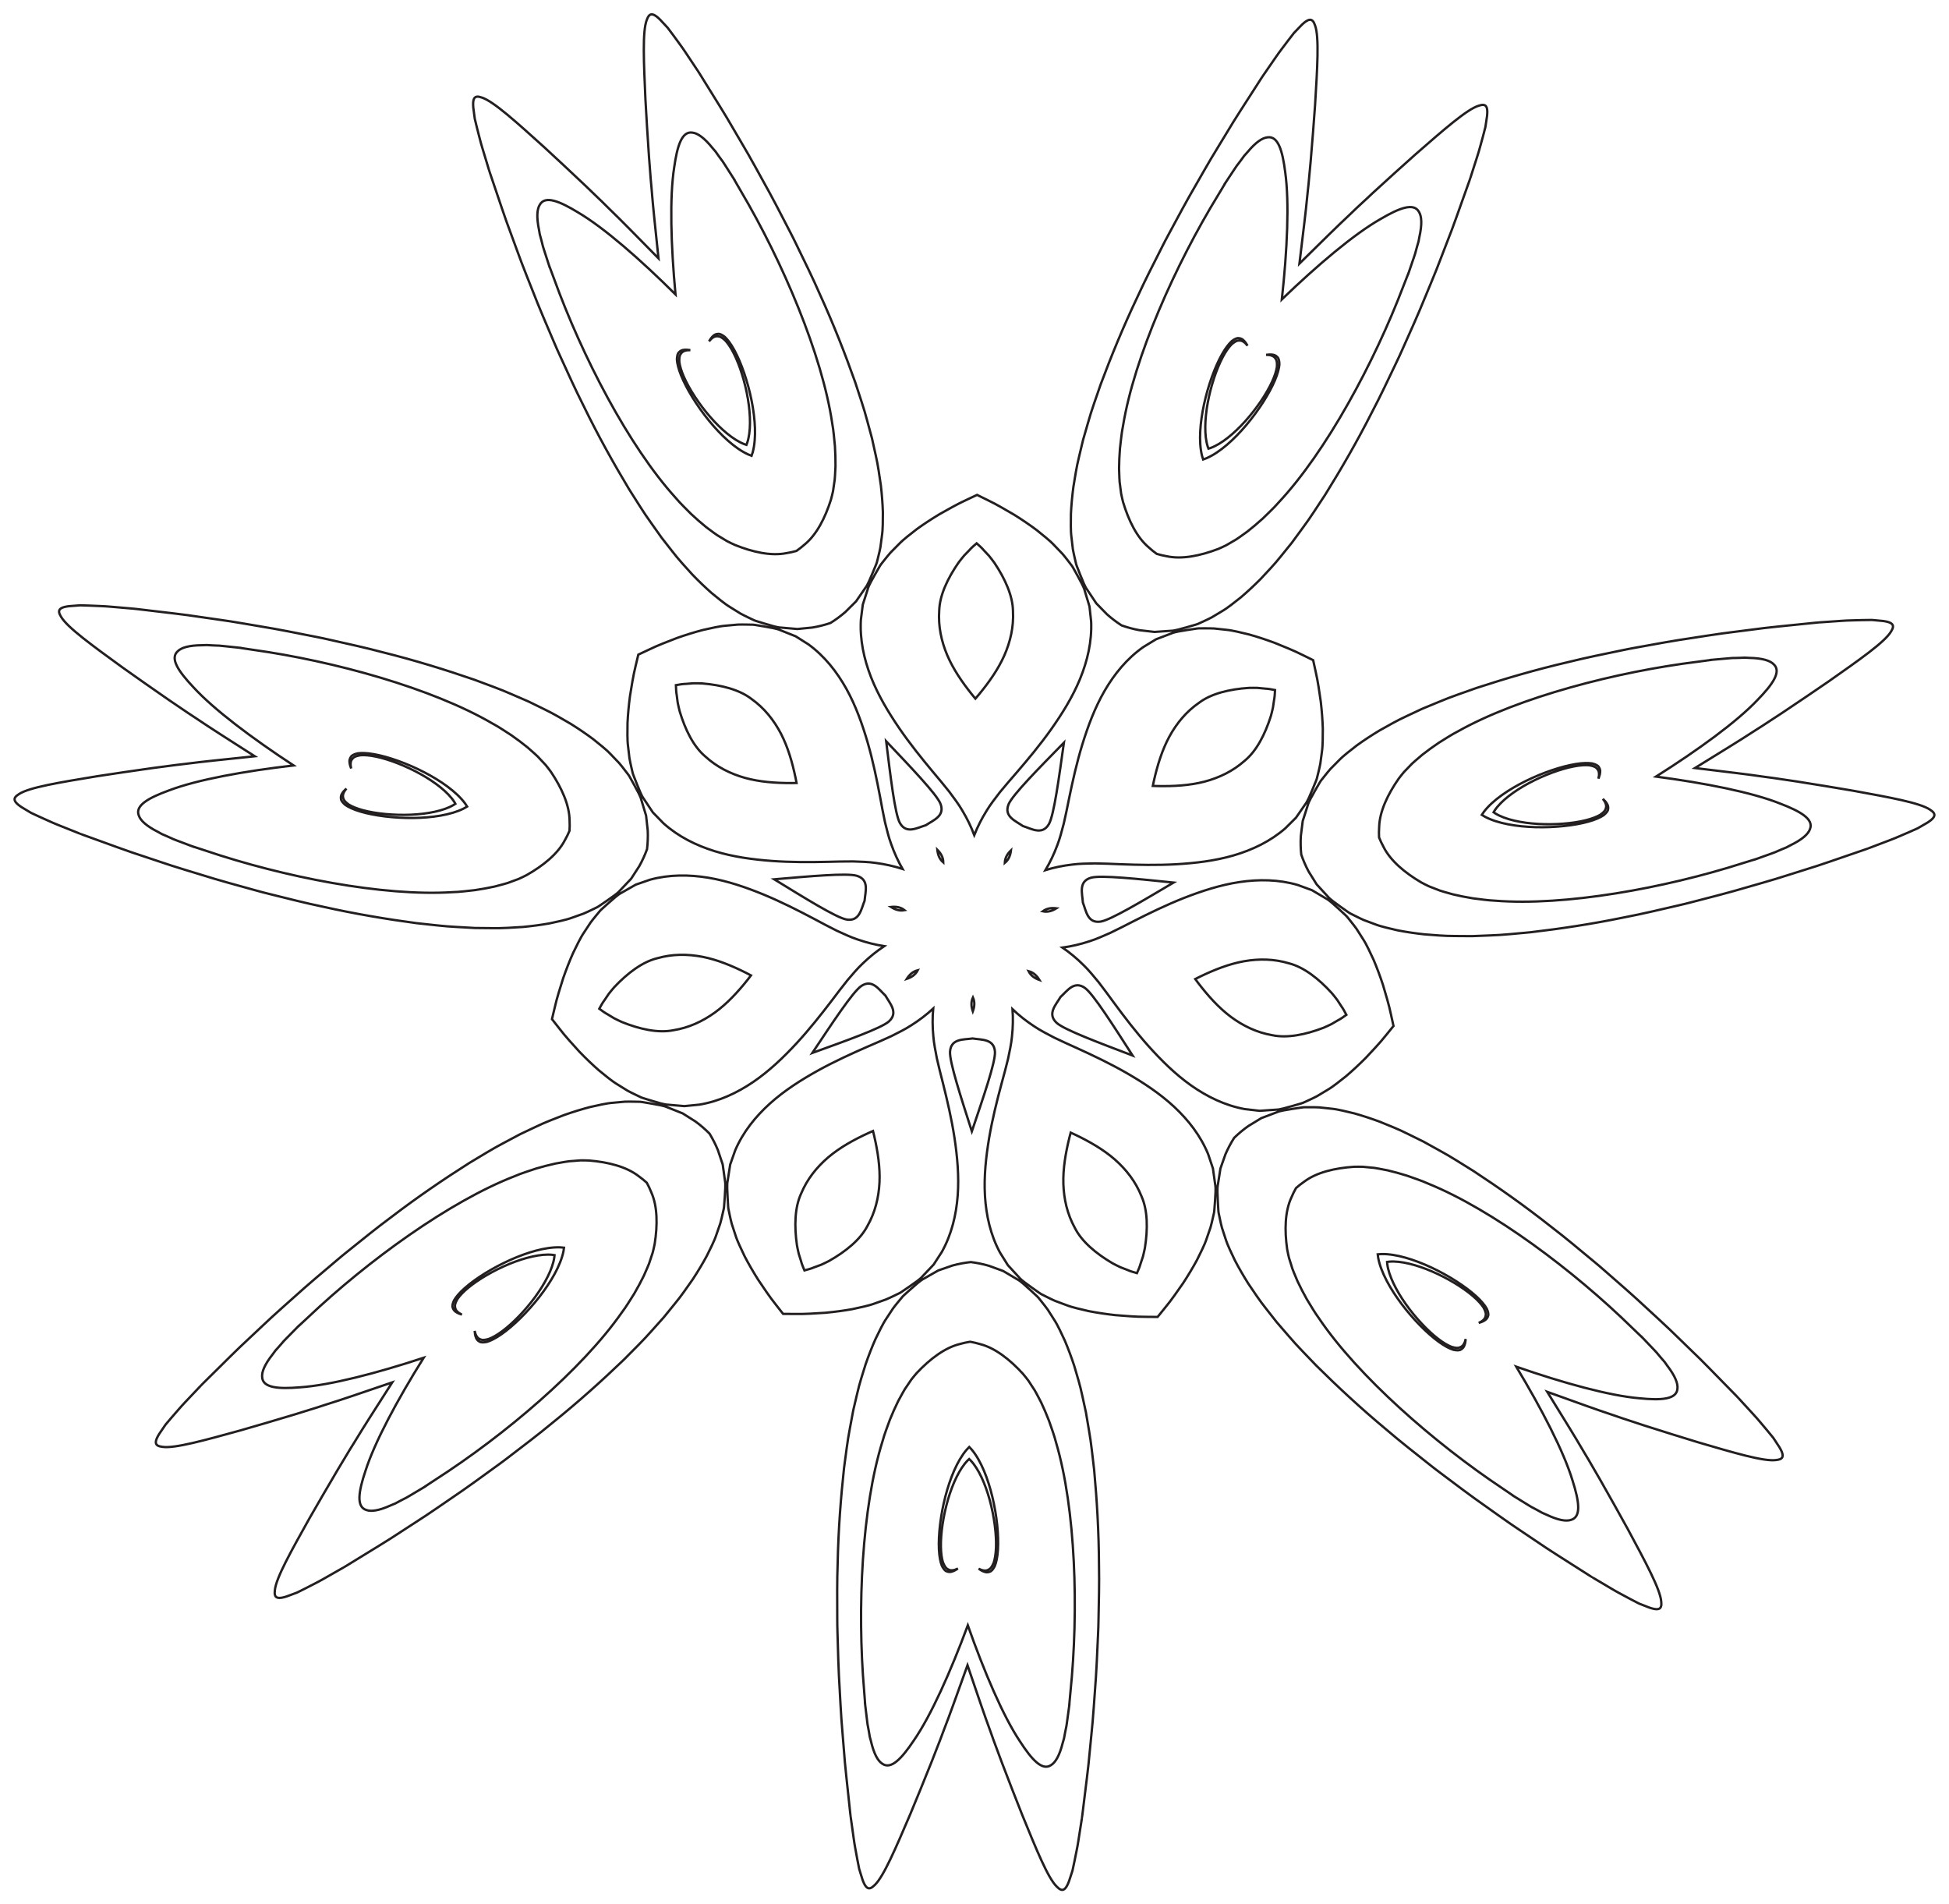 <?xml version="1.0" encoding="utf-8"?>

<!DOCTYPE svg PUBLIC "-//W3C//DTD SVG 1.1//EN" "http://www.w3.org/Graphics/SVG/1.1/DTD/svg11.dtd">
<svg version="1.1" id="Layer_1" xmlns="http://www.w3.org/2000/svg" xmlns:xlink="http://www.w3.org/1999/xlink" x="0px" y="0px"
	 viewBox="0 0 1662.884 1624.523" enable-background="new 0 0 1662.884 1624.523" xml:space="preserve">
<g>
	<path fill="none" stroke="#231F20" stroke-width="2" stroke-miterlimit="10" d="M923.901,769.922
		c2.789,7.186,3.939,17.96,15.107,16.299c8.717-1.358,36.293-17.941,62.291-33.3
		c-30.042-3.05-62.028-6.55-70.513-4.129C919.951,751.964,923.421,762.229,923.901,769.922z M904.797,850.575
		c-3.88,6.66-11.585,14.277-3.324,21.974c6.497,5.969,36.655,17.189,64.873,27.938
		c-16.346-25.389-33.553-52.579-40.736-57.703C916.374,836.291,910.513,845.404,904.797,850.575z M829.829,885.927
		c-7.626,1.12-18.386-0.156-19.252,11.102c-0.616,8.801,9.415,39.375,18.605,68.139
		c9.658-28.61,20.188-59.016,19.716-67.826C848.215,886.071,837.435,887.171,829.829,885.927z M755.448,849.355
		c-5.63-5.264-11.341-14.472-20.683-8.13c-7.265,5.006-24.914,31.911-41.673,57.03
		c28.39-10.287,58.727-21.012,65.321-26.874C766.798,863.819,759.218,856.078,755.448,849.355z M737.665,768.399
		c0.605-7.684,4.243-17.89-6.539-21.24c-8.444-2.559-40.483,0.418-70.571,2.976
		c25.744,15.782,53.044,32.814,61.738,34.315C733.433,786.292,734.76,775.538,737.665,768.399z M789.871,704.021
		c6.385-4.318,16.633-7.837,12.529-18.356c-3.264-8.197-25.567-31.39-46.327-53.319
		c3.712,29.967,7.417,61.93,11.665,69.663C773.244,711.868,782.478,706.201,789.871,704.021z M872.754,704.699
		c7.357,2.3,16.497,8.118,22.163-1.649c4.373-7.662,8.601-39.561,12.802-69.463
		c-21.115,21.586-43.795,44.412-47.192,52.554C856.252,696.591,866.44,700.277,872.754,704.699z M889.651,777.445
		c4.374,0.932,8.216-0.409,11.665-2.562C897.282,774.373,893.232,774.765,889.651,777.445z M877.561,828.489
		c1.998,4.001,5.442,6.169,9.276,7.522C884.721,832.539,881.889,829.617,877.561,828.489z M830.115,850.861
		c-1.882,4.057-1.43,8.101-0.098,11.943C831.412,858.985,831.931,854.949,830.115,850.861z M783.042,827.716
		c-4.346,1.058-7.225,3.933-9.398,7.37C777.499,833.795,780.978,831.684,783.042,827.716z M771.787,776.481
		c-3.537-2.738-7.58-3.196-11.621-2.753C763.579,775.938,767.399,777.342,771.787,776.481z M804.827,735.738
		c-0.064-4.472-2.227-7.919-5.094-10.802C800.134,728.982,801.418,732.843,804.827,735.738z M857.282,736.167
		c3.456-2.839,4.803-6.679,5.27-10.718C859.638,728.285,857.419,731.697,857.282,736.167z M983.578,670.458
		c0.286-1.415,0.585-2.826,0.898-4.231c3.016-13.323,6.965-26.232,13.137-37.691
		c6.258-11.471,14.489-21.476,25.431-29.023c10.489-7.89,26.049-11.583,42.431-12.67
		c2.483-0.016,5.204-0.115,7.53,0.001c2.141,0.196,4.291,0.403,6.45,0.624c2.354,0.07,5.339,0.604,8.416,1.205
		c-0.15,3.131-0.343,6.157-0.837,8.461c-0.3,2.149-0.611,4.287-0.932,6.412
		c-0.442,2.286-1.187,4.905-1.795,7.313c-4.961,15.65-12.258,29.881-22.422,38.186
		c-9.938,8.827-21.617,14.435-34.249,17.778c-12.6,3.262-26.078,4.019-39.736,3.771
		C986.461,670.563,985.02,670.517,983.578,670.458z M832.198,596.027c-0.928-1.106-1.844-2.219-2.748-3.34
		c-8.536-10.665-16.166-21.8-21.277-33.77c-5.066-12.045-7.756-24.718-6.835-37.978
		c0.371-13.12,7.185-27.588,16.549-41.074c1.535-1.952,3.155-4.14,4.695-5.887
		c1.488-1.552,2.991-3.103,4.509-4.654c1.523-1.797,3.801-3.798,6.189-5.829c2.355,2.069,4.6,4.107,6.093,5.929
		c1.493,1.575,2.97,3.151,4.432,4.727c1.512,1.771,3.095,3.986,4.598,5.963
		c9.143,13.637,15.719,28.214,15.876,41.339c0.705,13.273-2.192,25.901-7.455,37.861
		c-5.306,11.885-13.117,22.895-21.826,33.418C834.079,593.838,833.144,594.936,832.198,596.027z M679.622,667.973
		c-1.444,0.036-2.885,0.058-4.324,0.066c-13.66,0.024-27.124-0.953-39.669-4.42
		c-12.576-3.549-24.161-9.348-33.954-18.335c-10.027-8.47-17.09-22.818-21.794-38.548
		c-0.569-2.417-1.27-5.048-1.675-7.341c-0.286-2.131-0.561-4.273-0.827-6.427c-0.456-2.311-0.6-5.34-0.698-8.473
		c3.086-0.551,6.079-1.036,8.435-1.067c2.162-0.185,4.315-0.358,6.459-0.518c2.328-0.077,5.046,0.066,7.529,0.123
		c16.362,1.355,31.859,5.301,42.218,13.362c10.817,7.725,18.883,17.863,24.953,29.434
		c5.984,11.558,9.721,24.53,12.519,37.9C679.083,665.139,679.359,666.554,679.622,667.973z M640.743,832.12
		c-0.872,1.151-1.753,2.292-2.644,3.422c-8.498,10.695-17.656,20.612-28.189,28.258
		c-10.616,7.62-22.372,13.062-35.505,15.114c-12.874,2.558-28.495-0.866-43.726-6.995
		c-2.244-1.062-4.739-2.154-6.784-3.268c-1.844-1.105-3.691-2.225-5.54-3.361
		c-2.091-1.085-4.549-2.861-7.06-4.737c1.494-2.756,2.981-5.399,4.425-7.26c1.203-1.806,2.411-3.597,3.622-5.373
		c1.391-1.868,3.198-3.905,4.79-5.81c11.261-11.948,24.009-21.603,36.77-24.676
		c12.784-3.641,25.739-3.626,38.571-1.157c12.768,2.528,25.239,7.694,37.437,13.843
		C638.19,830.774,639.469,831.44,640.743,832.12z M744.836,964.861c0.356,1.399,0.699,2.8,1.027,4.201
		c3.063,13.312,5.106,26.656,4.518,39.658c-0.662,13.05-3.737,25.636-10.32,37.183
		c-6.027,11.66-18.444,21.739-32.732,29.826c-2.23,1.092-4.639,2.361-6.784,3.267
		c-2.014,0.753-4.041,1.498-6.082,2.236c-2.152,0.958-5.072,1.773-8.105,2.566
		c-1.224-2.886-2.362-5.696-2.917-7.986c-0.662-2.067-1.309-4.127-1.943-6.182
		c-0.593-2.252-1.059-4.935-1.556-7.367c-2.32-16.253-1.921-32.24,3.633-44.133
		c5.124-12.265,13.213-22.385,23.144-30.878c9.937-8.406,21.752-14.936,34.164-20.639
		C742.193,966.017,743.511,965.433,744.836,964.861z M913.519,966.24c1.316,0.594,2.624,1.199,3.925,1.817
		c12.318,5.905,24.024,12.627,33.822,21.194c9.791,8.654,17.713,18.905,22.636,31.252
		c5.359,11.982,5.497,27.973,2.911,44.187c-0.536,2.424-1.046,5.099-1.676,7.341
		c-0.667,2.044-1.348,4.093-2.043,6.149c-0.592,2.28-1.777,5.071-3.047,7.937
		c-3.02-0.843-5.927-1.705-8.062-2.698c-2.029-0.771-4.043-1.55-6.044-2.335
		c-2.131-0.94-4.518-2.249-6.73-3.377c-14.154-8.32-26.404-18.6-32.24-30.357
		c-6.394-11.653-9.263-24.287-9.711-37.346c-0.377-13.01,1.885-26.319,5.165-39.579
		C912.774,969.028,913.14,967.633,913.519,966.24z M1019.769,835.218c1.285-0.658,2.574-1.304,3.867-1.936
		c12.296-5.949,24.851-10.91,37.658-13.229c12.87-2.259,25.824-2.062,38.547,1.788
		c12.709,3.281,25.298,13.144,36.361,25.274c1.561,1.931,3.335,3.997,4.694,5.888
		c1.182,1.796,2.36,3.606,3.533,5.432c1.413,1.885,2.857,4.551,4.305,7.331c-2.542,1.835-5.028,3.571-7.136,4.621
		c-1.868,1.105-3.733,2.195-5.594,3.269c-2.063,1.08-4.575,2.131-6.837,3.156
		c-15.329,5.879-31.005,9.047-43.835,6.279c-13.097-2.267-24.764-7.901-35.253-15.693
		c-10.406-7.817-19.402-17.883-27.723-28.715C1021.484,837.538,1020.622,836.383,1019.769,835.218z M1120.375,563.183
		c-2.915-1.443-5.811-2.867-8.689-4.273c-8.524-4.327-16.3-7.245-24.241-10.534
		c-7.506-2.775-14.829-5.179-21.85-7.134c-6.738-1.518-13.338-3.441-19.956-4.029
		c-3.247-0.376-6.475-0.723-9.681-1.044c-2.847-0.18-5.016-0.106-7.534-0.143
		c-1.213-0.001-2.423,0.001-3.63,0.007c-0.602,0.001-1.204,0.002-1.805,0.005c-0.445,0.04-0.889,0.081-1.333,0.122
		c-0.155,0.019-0.31,0.039-0.465,0.058c-0.307,0.043-0.614,0.086-0.921,0.13c-2.446,0.352-4.881,0.72-7.306,1.102
		c-4.707,0.931-9.898,1.28-13.943,3.096c-4.241,1.565-8.455,3.167-12.642,4.802
		c-3.682,2.222-7.351,4.46-11.008,6.713c-13.896,9.797-24.563,22.878-32.967,37.351
		c-8.307,14.397-14.132,30.047-18.976,45.716c-4.721,15.453-8.209,31.045-11.289,46.011
		c-1.419,7.259-2.929,14.403-4.525,21.43c-1.727,6.394-3.257,12.673-5.54,18.509
		c-2.789,7.532-6.177,14.632-10.093,21.207c7.319-2.235,15.021-3.833,23.002-4.745
		c6.213-0.826,12.675-0.814,19.297-0.967c7.204,0.126,14.503,0.362,21.891,0.715
		c15.269,0.577,31.243,0.908,47.376,0.007c16.372-0.968,32.959-2.893,48.922-7.528
		c16.059-4.711,31.307-11.951,44.134-23.11c3.06-3.015,6.108-6.044,9.144-9.09
		c2.587-3.677,5.147-7.387,7.678-11.133c2.728-3.495,4.304-8.454,6.331-12.802c0.949-2.263,1.887-4.541,2.812-6.832
		c0.116-0.288,0.231-0.576,0.346-0.864c0.056-0.146,0.112-0.292,0.167-0.438c0.146-0.421,0.291-0.843,0.436-1.266
		c0.146-0.583,0.291-1.167,0.435-1.752c0.294-1.171,0.585-2.345,0.873-3.523c0.565-2.454,1.153-4.543,1.658-7.35
		c0.453-3.191,0.884-6.408,1.294-9.651c1.007-6.568,0.713-13.435,0.846-20.341
		c-0.224-7.285-0.813-14.97-1.718-22.921c-1.301-8.496-2.281-16.744-4.451-26.054
		C1121.774,569.511,1121.082,566.359,1120.375,563.183z M833.619,422.19c-2.946,1.379-5.865,2.756-8.758,4.129
		c-8.697,3.966-15.827,8.226-23.35,12.384c-6.849,4.138-13.295,8.364-19.201,12.635
		c-5.388,4.321-11.006,8.283-15.592,13.09c-2.318,2.305-4.602,4.611-6.853,6.918
		c-1.916,2.114-3.21,3.856-4.809,5.801c-0.757,0.947-1.51,1.895-2.257,2.843
		c-0.375,0.471-0.749,0.943-1.121,1.414c-0.246,0.373-0.491,0.745-0.736,1.118c-0.082,0.133-0.163,0.266-0.244,0.4
		c-0.158,0.267-0.316,0.534-0.473,0.801c-1.25,2.132-2.481,4.265-3.694,6.399c-2.207,4.26-5.171,8.537-6.273,12.831
		c-1.421,4.291-2.795,8.585-4.128,12.878c-0.558,4.264-1.096,8.528-1.615,12.792
		c-1.005,16.972,2.572,33.468,8.648,49.063c6.077,15.472,14.68,29.783,23.911,43.339
		c9.138,13.326,19.154,25.774,28.934,37.513c4.791,5.635,9.434,11.271,13.933,16.899
		c3.922,5.337,7.878,10.448,11.017,15.872c4.15,6.877,7.588,13.952,10.287,21.113
		c2.816-7.116,6.369-14.134,10.631-20.942c3.228-5.372,7.267-10.418,11.275-15.69
		c4.59-5.554,9.325-11.113,14.208-16.669c9.971-11.578,20.189-23.86,29.544-37.035
		c9.451-13.404,18.288-27.573,24.616-42.943c6.33-15.493,10.176-31.928,9.449-48.915
		c-0.449-4.272-0.917-8.544-1.406-12.817c-1.262-4.315-2.567-8.63-3.917-12.944
		c-1.032-4.312-3.926-8.636-6.062-12.932c-1.178-2.153-2.374-4.306-3.588-6.459
		c-0.153-0.27-0.306-0.539-0.46-0.809c-0.079-0.135-0.159-0.269-0.238-0.404c-0.239-0.377-0.478-0.753-0.718-1.13
		c-0.365-0.477-0.731-0.955-1.098-1.432c-0.732-0.96-1.469-1.92-2.211-2.879
		c-1.567-1.971-2.833-3.734-4.713-5.879c-2.212-2.343-4.458-4.687-6.739-7.029
		c-4.507-4.882-10.059-8.935-15.376-13.343c-5.835-4.367-12.21-8.698-18.991-12.947
		c-7.454-4.28-14.513-8.656-23.144-12.764C839.439,425.041,836.542,423.617,833.619,422.19z M544.597,558.477
		c-0.758,3.163-1.502,6.304-2.233,9.422c-2.322,9.273-3.436,17.503-4.876,25.977
		c-1.036,7.935-1.75,15.609-2.093,22.89c0.019,6.907-0.387,13.769,0.513,20.352
		c0.356,3.25,0.736,6.473,1.136,9.671c0.458,2.816,1.013,4.914,1.537,7.377c0.269,1.183,0.54,2.362,0.815,3.537
		c0.135,0.587,0.27,1.173,0.406,1.758c0.138,0.425,0.276,0.849,0.415,1.272c0.053,0.147,0.107,0.294,0.16,0.44
		c0.11,0.29,0.221,0.58,0.332,0.869c0.888,2.307,1.788,4.599,2.7,6.878c1.955,4.381,3.45,9.365,6.121,12.904
		c2.469,3.786,4.969,7.538,7.495,11.257c2.986,3.095,5.984,6.174,8.994,9.238
		c12.643,11.368,27.77,18.856,43.751,23.829c15.885,4.895,32.438,7.092,48.792,8.327
		c16.116,1.164,32.093,1.095,47.369,0.767c7.393-0.232,14.694-0.349,21.899-0.357
		c6.618,0.261,13.08,0.355,19.278,1.282c7.964,1.043,15.639,2.766,22.921,5.121
		c-3.808-6.638-7.08-13.792-9.745-21.369c-2.188-5.873-3.614-12.177-5.237-18.598
		c-1.481-7.052-2.874-14.22-4.174-21.501c-2.835-15.014-6.067-30.661-10.535-46.189
		c-4.587-15.746-10.155-31.489-18.226-46.02c-8.166-14.609-18.618-27.863-32.352-37.885
		c-3.62-2.312-7.252-4.61-10.897-6.892c-4.16-1.704-8.348-3.374-12.562-5.008
		c-4.014-1.881-9.2-2.315-13.89-3.323c-2.418-0.422-4.847-0.829-7.287-1.221
		c-0.306-0.049-0.613-0.097-0.919-0.145c-0.154-0.022-0.309-0.044-0.464-0.066
		c-0.443-0.048-0.887-0.096-1.331-0.143c-0.601-0.012-1.202-0.024-1.805-0.034
		c-1.207-0.026-2.417-0.048-3.629-0.067c-2.518-0.004-4.686-0.114-7.535,0.019c-3.212,0.269-6.444,0.564-9.697,0.886
		c-6.627,0.48-13.257,2.294-20.019,3.702c-7.052,1.84-14.414,4.123-21.964,6.776
		c-7.994,3.159-15.816,5.95-24.41,10.137C550.455,555.705,547.535,557.081,544.597,558.477z M470.948,869.417
		c2,2.565,3.992,5.105,5.974,7.62c5.802,7.597,11.542,13.6,17.27,20.009
		c5.558,5.757,11.113,11.1,16.591,15.908c5.412,4.291,10.524,8.887,16.232,12.289
		c2.763,1.748,5.52,3.461,8.27,5.142c2.487,1.397,4.473,2.272,6.726,3.397c1.092,0.527,2.183,1.05,3.274,1.568
		c0.543,0.261,1.086,0.52,1.628,0.779c0.418,0.157,0.836,0.313,1.254,0.469c0.148,0.05,0.296,0.1,0.444,0.149
		c0.295,0.095,0.591,0.189,0.886,0.283c2.357,0.744,4.71,1.47,7.061,2.177
		c4.644,1.203,9.473,3.141,13.905,3.26c4.5,0.43,8.992,0.815,13.474,1.159
		c4.281-0.405,8.558-0.829,12.831-1.272c16.77-2.797,32.057-9.955,45.908-19.349
		c13.731-9.367,25.77-20.939,36.932-32.956c10.958-11.874,20.866-24.409,30.134-36.556
		c4.428-5.925,8.889-11.706,13.375-17.344c4.33-5.011,8.433-10.005,13.023-14.273
		c5.781-5.577,11.914-10.503,18.295-14.727c-7.564-1.161-15.197-3.064-22.783-5.705
		c-5.956-1.951-11.773-4.766-17.805-7.501c-6.436-3.239-12.91-6.619-19.413-10.142
		c-13.506-7.145-27.755-14.374-42.681-20.562c-15.171-6.232-30.951-11.694-47.344-14.444
		c-16.513-2.724-33.392-2.817-49.791,1.672c-4.065,1.389-8.126,2.795-12.183,4.222
		c-3.926,2.191-7.843,4.423-11.748,6.699c-3.974,1.965-7.546,5.749-11.259,8.788
		c-1.837,1.627-3.67,3.272-5.498,4.936c-0.229,0.209-0.458,0.418-0.686,0.628
		c-0.114,0.107-0.227,0.214-0.341,0.322c-0.314,0.316-0.628,0.633-0.942,0.951c-0.384,0.462-0.768,0.925-1.152,1.389
		c-0.773,0.927-1.545,1.859-2.315,2.796c-1.573,1.966-3.01,3.592-4.683,5.903
		c-1.792,2.679-3.577,5.389-5.353,8.134c-3.757,5.48-6.472,11.796-9.587,17.96
		c-2.959,6.661-5.763,13.84-8.397,21.396c-2.514,8.22-5.21,16.075-7.294,25.404
		C472.433,863.109,471.689,866.25,470.948,869.417z M668.131,1120.866c3.253,0.036,6.48,0.062,9.682,0.08
		c9.557,0.2,17.829-0.545,26.411-1.027c7.967-0.756,15.607-1.768,22.781-3.053
		c6.729-1.556,13.51-2.687,19.728-5.029c3.089-1.071,6.147-2.158,9.176-3.26c2.643-1.073,4.565-2.081,6.849-3.14
		c1.093-0.525,2.182-1.052,3.267-1.582c0.542-0.262,1.084-0.524,1.624-0.788c0.383-0.229,0.766-0.458,1.148-0.688
		c0.131-0.085,0.263-0.169,0.394-0.254c0.258-0.172,0.516-0.344,0.774-0.517c2.051-1.379,4.086-2.766,6.104-4.163
		c3.837-2.881,8.363-5.448,11.219-8.839c3.142-3.25,6.243-6.522,9.307-9.812c2.353-3.599,4.688-7.208,7.005-10.825
		c8.269-14.856,12.204-31.27,13.496-47.956c1.238-16.576-0.304-33.203-2.739-49.422
		c-2.451-15.971-6.074-31.532-9.793-46.352c-1.871-7.155-3.61-14.248-5.221-21.271
		c-1.218-6.51-2.564-12.831-3.039-19.08c-0.756-7.996-0.783-15.863-0.108-23.486
		c-5.624,5.19-11.871,9.971-18.665,14.255c-5.239,3.44-11.067,6.233-16.966,9.244
		c-6.545,3.013-13.224,5.967-20.033,8.854c-14.007,6.105-28.543,12.738-42.687,20.549
		c-14.331,7.976-28.44,16.907-40.811,28.009c-12.425,11.212-23.022,24.351-29.737,39.971
		c-1.449,4.044-2.881,8.096-4.295,12.157c-0.735,4.435-1.432,8.889-2.087,13.362
		c-0.941,4.332-0.21,9.484-0.149,14.281c0.127,2.451,0.27,4.91,0.431,7.376c0.021,0.309,0.042,0.619,0.063,0.928
		c0.013,0.155,0.026,0.311,0.039,0.467c0.051,0.443,0.104,0.886,0.156,1.329c0.122,0.589,0.244,1.177,0.368,1.767
		c0.243,1.183,0.491,2.367,0.742,3.553c0.556,2.456,0.932,4.593,1.696,7.342c0.977,3.071,1.983,6.157,3.022,9.257
		c1.942,6.354,5.187,12.415,8.064,18.694c3.363,6.466,7.227,13.134,11.493,19.905
		c4.859,7.091,9.32,14.096,15.314,21.542C664.125,1115.772,666.117,1118.312,668.131,1120.866z M987.664,1123.478
		c2.056-2.521,4.089-5.027,6.099-7.52c6.115-7.347,10.69-14.279,15.664-21.289
		c4.376-6.7,8.349-13.304,11.817-19.715c2.979-6.231,6.322-12.238,8.368-18.559
		c1.089-3.082,2.146-6.151,3.173-9.206c0.809-2.736,1.219-4.867,1.815-7.313c0.271-1.182,0.538-2.362,0.8-3.541
		c0.133-0.587,0.266-1.174,0.397-1.761c0.06-0.443,0.119-0.885,0.178-1.327c0.016-0.155,0.031-0.311,0.047-0.466
		c0.026-0.309,0.052-0.618,0.078-0.927c0.201-2.463,0.385-4.919,0.551-7.368c0.139-4.796,0.955-9.935,0.085-14.282
		c-0.582-4.483-1.206-8.947-1.869-13.394c-1.347-4.084-2.713-8.159-4.095-12.226
		c-6.459-15.727-16.839-29.038-29.079-40.452c-12.188-11.303-26.149-20.464-40.347-28.673
		c-14.015-8.041-28.44-14.911-42.345-21.244c-6.761-2.998-13.39-6.061-19.886-9.18
		c-5.849-3.107-11.631-5.995-16.813-9.52c-6.723-4.395-12.89-9.278-18.429-14.559
		c0.551,7.633,0.394,15.498-0.492,23.481c-0.577,6.24-2.027,12.539-3.351,19.028
		c-1.726,6.996-3.58,14.059-5.568,21.183c-3.96,14.758-7.837,30.257-10.549,46.186
		c-2.7,16.177-4.513,32.777-3.547,49.371c1.019,16.705,4.685,33.181,12.71,48.17
		c2.258,3.654,4.533,7.3,6.827,10.938c3.009,3.34,6.057,6.662,9.145,9.963
		c2.8,3.437,7.284,6.077,11.073,9.021c1.995,1.429,4.007,2.85,6.035,4.262c0.255,0.177,0.51,0.353,0.765,0.529
		c0.13,0.087,0.26,0.174,0.389,0.26c0.378,0.236,0.757,0.471,1.137,0.707c0.536,0.272,1.073,0.543,1.611,0.814
		c1.076,0.547,2.156,1.092,3.241,1.635c2.267,1.096,4.172,2.135,6.797,3.252c3.01,1.151,6.05,2.288,9.121,3.409
		c6.179,2.443,12.94,3.685,19.643,5.351c7.152,1.402,14.775,2.539,22.728,3.425
		c8.573,0.622,16.831,1.502,26.391,1.458C981.184,1123.434,984.411,1123.46,987.664,1123.478z M1188.931,875.286
		c-0.689-3.179-1.381-6.331-2.076-9.457c-1.932-9.362-4.498-17.261-6.878-25.52
		c-2.51-7.599-5.196-14.823-8.046-21.531c-3.014-6.215-5.626-12.573-9.293-18.114
		c-1.731-2.773-3.471-5.513-5.22-8.22c-1.635-2.338-3.045-3.987-4.586-5.979
		c-0.755-0.949-1.512-1.893-2.269-2.833c-0.376-0.47-0.752-0.94-1.129-1.408c-0.309-0.323-0.617-0.645-0.926-0.966
		c-0.112-0.109-0.223-0.218-0.335-0.327c-0.225-0.213-0.451-0.427-0.676-0.639
		c-1.8-1.693-3.606-3.368-5.417-5.025c-3.663-3.099-7.172-6.941-11.113-8.971
		c-3.868-2.34-7.747-4.635-11.637-6.89c-4.033-1.493-8.07-2.966-12.112-4.421
		c-16.323-4.756-33.202-4.94-49.757-2.486c-16.436,2.482-32.303,7.685-47.574,13.668
		c-15.025,5.943-29.39,12.939-43.011,19.861c-6.56,3.417-13.087,6.69-19.576,9.823
		c-6.076,2.636-11.939,5.355-17.925,7.209c-7.628,2.516-15.291,4.294-22.873,5.331
		c6.311,4.328,12.363,9.354,18.051,15.025c4.519,4.342,8.54,9.403,12.787,14.484
		c4.394,5.711,8.76,11.565,13.09,17.561c9.069,12.297,18.77,24.993,29.532,37.044
		c10.964,12.197,22.812,23.965,36.388,33.555c13.696,9.619,28.863,17.026,45.586,20.097
		c4.265,0.513,8.534,1.007,12.808,1.482c4.488-0.27,8.985-0.582,13.491-0.938
		c4.433-0.046,9.293-1.906,13.957-3.033c2.361-0.669,4.727-1.356,7.095-2.061c0.297-0.089,0.594-0.178,0.891-0.268
		c0.149-0.047,0.297-0.095,0.446-0.142c0.42-0.149,0.841-0.298,1.261-0.448c0.547-0.249,1.093-0.5,1.641-0.752
		c1.099-0.5,2.198-1.005,3.299-1.514c2.271-1.089,4.271-1.931,6.78-3.287c2.777-1.635,5.561-3.304,8.352-5.006
		c5.763-3.308,10.949-7.819,16.43-12.021c5.556-4.717,11.197-9.969,16.849-15.634
		c5.832-6.315,11.669-12.223,17.595-19.724C1184.857,880.325,1186.889,877.818,1188.931,875.286z M956.921,533.519
		c4.942,1.751,10.034,3.141,15.279,4.104c4.265,0.513,8.534,1.007,12.808,1.482
		c4.488-0.27,8.985-0.582,13.491-0.938c4.433-0.046,9.293-1.906,13.957-3.033c2.361-0.669,4.727-1.356,7.095-2.061
		c0.297-0.089,0.594-0.178,0.891-0.268c0.149-0.047,0.297-0.095,0.446-0.142c0.42-0.149,0.841-0.298,1.261-0.448
		c0.547-0.249,1.094-0.5,1.641-0.752c1.099-0.5,2.198-1.005,3.299-1.514c2.27-1.089,4.271-1.931,6.78-3.287
		c2.777-1.635,5.561-3.304,8.352-5.006c5.763-3.308,10.949-7.819,16.43-12.021
		c5.556-4.717,11.197-9.969,16.849-15.634c5.832-6.315,11.669-12.223,17.595-19.724
		c3.01-3.693,6.041-7.44,9.091-11.243c3.068-4.156,6.162-8.371,9.279-12.649
		c6.389-8.486,12.711-18.586,19.159-28.3c13.354-21.456,27.086-45.065,40.127-70.803
		c7.161-13.562,13.65-27.44,20.501-41.766c3.639-7.46,6.609-14.55,9.994-22.006
		c3.292-7.485,6.956-15.421,10.017-22.807c6.12-14.916,13.355-31.648,18.667-45.893
		c2.904-7.545,5.876-15.26,8.918-23.162c2.903-7.706,5.164-14.35,7.824-21.713
		c1.29-3.624,2.596-7.286,3.917-10.989c0.659-1.849,1.321-3.708,1.988-5.578c0.333-0.934,0.667-1.87,1.002-2.809
		c1.98-5.788,0.729-2.177,1.253-3.722c0.108-0.339,0.216-0.678,0.324-1.017
		c1.72-5.4,3.471-10.867,5.253-16.403c0.912-2.685,1.748-5.748,2.55-8.64c0.77-2.826,1.547-5.666,2.332-8.52
		c0.677-2.614,1.36-5.24,2.05-7.878c0.235-1.578,0.474-3.167,0.719-4.766
		c2.519-14.012-0.439-15.457-6.539-13.396c-10.036,3.084-30.139,20.789-53.875,41.497
		c-11.053,9.83-23.145,20.786-35.942,32.493c-6.433,6.179-12.462,11.405-19.27,18.091
		c-3.37,3.254-6.264,5.897-9.957,9.449c-3.082,3.044-5.596,5.386-9.124,8.866
		c-8.33,8.118-16.567,16.19-24.663,24.231c1.425-11.321,2.788-22.774,4.13-34.327
		c0.603-4.918,0.922-8.34,1.45-12.639c0.558-5.093,0.884-8.999,1.403-13.655
		c1.138-9.474,1.595-17.439,2.56-26.307c1.457-17.282,2.749-33.549,3.784-48.304
		c1.905-31.441,3.651-58.172-0.035-68.003c-2.093-6.089-5.043-7.55-14.602,3.002
		c-1.117,1.171-2.229,2.331-3.335,3.48c-1.667,2.157-3.329,4.301-4.987,6.434
		c-1.78,2.364-3.555,4.714-5.323,7.049c-1.801,2.401-3.716,4.934-5.285,7.295
		c-3.296,4.792-6.556,9.517-9.782,14.177c-0.203,0.293-0.406,0.585-0.608,0.877
		c-0.903,1.358,1.193-1.837-2.182,3.265c-0.539,0.839-1.077,1.675-1.613,2.509
		c-1.074,1.67-2.141,3.33-3.203,4.98c-2.125,3.307-4.228,6.577-6.31,9.812
		c-4.207,6.603-8.087,12.45-12.417,19.455c-4.401,7.234-8.695,14.299-12.897,21.205
		c-8.037,12.905-16.87,28.852-24.945,42.807c-3.981,6.934-8.028,14.681-11.945,21.859
		c-3.838,7.234-7.639,13.915-11.325,21.352c-7.162,14.173-14.19,27.786-20.557,41.738
		c-12.419,26.044-22.73,51.335-31.567,75.012c-3.756,11.037-7.893,22.212-10.712,32.453
		c-1.484,5.081-2.933,10.104-4.351,15.072c-1.15,4.739-2.266,9.427-3.353,14.065
		c-2.322,9.273-3.436,17.503-4.876,25.977c-1.036,7.935-1.75,15.609-2.093,22.89
		c0.019,6.907-0.387,13.769,0.513,20.352c0.356,3.25,0.736,6.473,1.136,9.671c0.458,2.816,1.013,4.914,1.537,7.377
		c0.269,1.183,0.54,2.362,0.815,3.537c0.135,0.587,0.27,1.173,0.406,1.758c0.138,0.425,0.276,0.849,0.415,1.272
		c0.053,0.147,0.107,0.293,0.16,0.44c0.11,0.29,0.221,0.58,0.332,0.869c0.888,2.307,1.788,4.599,2.7,6.878
		c1.955,4.381,3.45,9.365,6.121,12.904c2.47,3.786,4.969,7.538,7.495,11.257
		c2.986,3.095,5.984,6.174,8.994,9.238C948.307,527.49,952.517,530.674,956.921,533.519z M708.515,531.488
		c4.45-2.772,8.712-5.887,12.735-9.387c3.06-3.015,6.108-6.044,9.144-9.09c2.587-3.677,5.147-7.387,7.678-11.133
		c2.728-3.495,4.304-8.454,6.331-12.803c0.949-2.263,1.887-4.541,2.812-6.832c0.116-0.288,0.231-0.576,0.346-0.864
		c0.056-0.146,0.112-0.292,0.167-0.438c0.146-0.421,0.291-0.843,0.436-1.266c0.146-0.583,0.291-1.167,0.435-1.752
		c0.294-1.171,0.585-2.345,0.873-3.523c0.565-2.454,1.153-4.543,1.658-7.35c0.453-3.191,0.884-6.408,1.294-9.651
		c1.007-6.568,0.713-13.435,0.846-20.341c-0.224-7.285-0.813-14.97-1.718-22.921
		c-1.301-8.496-2.281-16.744-4.451-26.053c-1.01-4.656-2.05-9.361-3.122-14.118
		c-1.336-4.99-2.703-10.037-4.104-15.141c-2.651-10.286-6.606-21.526-10.18-32.624
		c-8.448-23.818-18.345-49.275-30.337-75.518c-6.138-14.055-12.943-27.78-19.872-42.069
		c-3.563-7.496-7.255-14.239-10.974-21.534c-3.8-7.241-7.72-15.053-11.586-22.052
		c-7.846-14.084-16.417-30.174-24.242-43.209c-4.089-6.974-8.267-14.108-12.549-21.413
		c-4.215-7.074-8-12.984-12.098-19.655c-2.029-3.268-4.078-6.573-6.149-9.914
		c-1.035-1.667-2.075-3.345-3.121-5.032c-0.522-0.842-1.046-1.687-1.571-2.535
		c-3.291-5.157-1.248-1.928-2.128-3.3c-0.198-0.295-0.396-0.591-0.594-0.887
		c-3.15-4.712-6.332-9.489-9.549-14.335c-1.53-2.387-3.404-4.95-5.165-7.381
		c-1.73-2.364-3.466-4.742-5.207-7.135c-1.622-2.159-3.249-4.331-4.881-6.514c-1.087-1.167-2.18-2.345-3.278-3.534
		c-9.385-10.706-12.359-9.294-14.551-3.24c-3.846,9.769-2.538,36.525-1.147,67.994
		c0.794,14.771,1.82,31.056,2.994,48.36c0.82,8.882,1.147,16.854,2.129,26.345
		c0.443,4.664,0.705,8.574,1.18,13.676c0.458,4.308,0.722,7.734,1.244,12.661
		c1.153,11.574,2.328,23.047,3.568,34.39c-7.963-8.172-16.067-16.378-24.263-24.631
		c-3.47-3.538-5.945-5.921-8.977-9.014c-3.634-3.612-6.484-6.302-9.801-9.611
		c-6.698-6.796-12.64-12.12-18.971-18.403c-12.604-11.914-24.515-23.067-35.406-33.076
		c-23.394-21.093-43.205-39.124-53.189-42.372c-6.066-2.16-9.047-0.764-6.757,13.288
		c0.218,1.603,0.432,3.196,0.641,4.777c0.647,2.648,1.287,5.285,1.921,7.91c0.738,2.866,1.469,5.718,2.192,8.557
		c0.754,2.905,1.54,5.982,2.408,8.681c1.691,5.565,3.353,11.059,4.985,16.487
		c0.102,0.341,0.205,0.682,0.307,1.023c0.498,1.553-0.693-2.078,1.192,3.742c0.32,0.945,0.638,1.886,0.956,2.825
		c0.636,1.881,1.268,3.75,1.897,5.609c1.26,3.724,2.506,7.407,3.737,11.051
		c2.54,7.406,4.692,14.085,7.468,21.838c2.912,7.951,5.758,15.713,8.538,23.305
		c5.079,14.33,12.04,31.178,17.915,46.192c2.939,7.435,6.473,15.43,9.643,22.968
		c3.263,7.511,6.116,14.649,9.633,22.166c6.616,14.436,12.877,28.418,19.815,42.096
		c12.619,25.947,25.963,49.778,38.965,71.449c6.288,9.818,12.445,20.02,18.694,28.609
		c3.047,4.328,6.071,8.593,9.071,12.799c2.988,3.853,5.957,7.649,8.906,11.391
		c5.802,7.597,11.542,13.6,17.27,20.009c5.558,5.757,11.113,11.1,16.591,15.908
		c5.412,4.291,10.524,8.887,16.232,12.288c2.763,1.748,5.52,3.461,8.27,5.142
		c2.487,1.397,4.473,2.272,6.726,3.397c1.092,0.527,2.183,1.05,3.274,1.568c0.543,0.261,1.086,0.52,1.628,0.779
		c0.418,0.157,0.836,0.313,1.254,0.469c0.148,0.05,0.296,0.1,0.444,0.149c0.295,0.095,0.591,0.189,0.886,0.283
		c2.357,0.744,4.71,1.47,7.061,2.177c4.644,1.203,9.473,3.142,13.905,3.26c4.5,0.43,8.992,0.815,13.474,1.159
		c4.281-0.405,8.558-0.829,12.831-1.272C698.431,534.465,703.545,533.158,708.515,531.488z M552.048,724.434
		c0.607-5.207,0.829-10.481,0.601-15.809c-0.449-4.272-0.917-8.544-1.406-12.817
		c-1.262-4.315-2.567-8.63-3.917-12.944c-1.032-4.311-3.926-8.636-6.062-12.932
		c-1.178-2.154-2.374-4.306-3.588-6.459c-0.153-0.27-0.306-0.539-0.46-0.809c-0.079-0.135-0.159-0.269-0.238-0.404
		c-0.239-0.377-0.478-0.753-0.718-1.13c-0.365-0.477-0.731-0.955-1.098-1.432
		c-0.732-0.96-1.469-1.92-2.211-2.879c-1.567-1.971-2.833-3.734-4.713-5.879
		c-2.212-2.343-4.458-4.687-6.739-7.029c-4.507-4.882-10.059-8.935-15.376-13.343
		c-5.835-4.367-12.21-8.698-18.991-12.947c-7.454-4.28-14.513-8.656-23.144-12.764
		c-4.27-2.113-8.597-4.234-12.985-6.361c-4.734-2.066-9.532-4.144-14.396-6.232
		c-9.695-4.34-20.948-8.257-31.854-12.381c-23.89-8.245-49.963-16.379-77.957-23.366
		c-14.816-3.964-29.789-7.202-45.281-10.693c-8.082-1.888-15.655-3.206-23.678-4.846
		c-8.03-1.544-16.582-3.35-24.465-4.69c-15.904-2.647-33.827-5.978-48.897-7.987
		c-8.002-1.152-16.185-2.333-24.566-3.54c-8.159-1.115-15.139-1.841-22.91-2.797
		c-3.82-0.452-7.681-0.91-11.585-1.374c-1.949-0.231-3.909-0.463-5.88-0.697
		c-0.984-0.117-1.971-0.234-2.962-0.352c-6.084-0.642-2.285-0.227-3.907-0.394
		c-0.354-0.03-0.709-0.059-1.064-0.089c-5.647-0.475-11.367-0.966-17.161-1.472
		c-2.82-0.291-5.992-0.425-8.991-0.563c-2.927-0.121-5.869-0.247-8.825-0.378
		c-2.699-0.078-5.412-0.16-8.136-0.246c-1.59,0.122-3.193,0.242-4.806,0.359
		c-14.222,0.662-14.972,3.868-11.605,9.356c5.24,9.098,26.974,24.757,52.445,43.29
		c12.043,8.589,25.416,17.94,39.676,27.811c7.455,4.897,13.892,9.611,21.925,14.761
		c3.922,2.562,7.143,4.795,11.428,7.604c3.653,2.328,6.496,4.258,10.674,6.922
		c9.768,6.315,19.471,12.549,29.112,18.652c-11.354,1.13-22.823,2.35-34.386,3.612
		c-4.929,0.507-8.336,0.957-12.645,1.399c-5.09,0.589-8.97,1.14-13.625,1.67
		c-9.49,0.999-17.357,2.325-26.217,3.358c-17.173,2.425-33.319,4.785-47.936,7.059
		c-31.077,5.139-57.526,9.385-66.291,15.166c-5.471,3.395-6.238,6.597,6.176,13.568
		c1.39,0.829,2.768,1.655,4.135,2.477c2.474,1.145,4.934,2.289,7.382,3.43c2.701,1.21,5.387,2.417,8.057,3.621
		c2.742,1.222,5.637,2.525,8.289,3.53c5.405,2.147,10.737,4.274,15.998,6.382c0.331,0.133,0.661,0.265,0.991,0.398
		c1.525,0.579-2.057-0.754,3.669,1.401c0.938,0.339,1.873,0.677,2.805,1.014c1.867,0.675,3.723,1.347,5.568,2.015
		c3.697,1.336,7.353,2.659,10.97,3.969c7.374,2.632,13.938,5.114,21.73,7.777
		c8.032,2.681,15.875,5.295,23.544,7.855c14.37,4.964,31.883,10.027,47.284,14.794
		c7.646,2.338,16.1,4.559,23.969,6.782c7.906,2.132,15.266,4.351,23.336,6.29
		c15.412,3.828,30.247,7.651,45.266,10.754c28.154,6.312,55.105,10.738,80.155,14.084
		c11.596,1.206,23.412,2.753,34.023,3.222c5.284,0.316,10.504,0.611,15.662,0.888
		c4.875,0.066,9.694,0.112,14.459,0.139c9.557,0.2,17.829-0.545,26.411-1.027c7.967-0.756,15.607-1.768,22.781-3.053
		c6.729-1.556,13.51-2.687,19.728-5.029c3.089-1.071,6.147-2.158,9.176-3.26c2.643-1.073,4.565-2.081,6.849-3.14
		c1.093-0.525,2.182-1.052,3.267-1.582c0.542-0.262,1.084-0.524,1.624-0.787c0.383-0.229,0.766-0.458,1.148-0.688
		c0.131-0.085,0.263-0.169,0.394-0.254c0.258-0.172,0.516-0.344,0.774-0.517c2.051-1.379,4.086-2.766,6.104-4.163
		c3.836-2.881,8.363-5.448,11.219-8.839c3.142-3.25,6.243-6.522,9.307-9.812c2.353-3.599,4.688-7.208,7.005-10.825
		C548.088,734.174,550.255,729.361,552.048,724.434z M605.344,967.064c-3.693-3.722-7.678-7.183-11.986-10.327
		c-3.62-2.312-7.252-4.61-10.897-6.892c-4.16-1.704-8.348-3.374-12.562-5.008
		c-4.014-1.882-9.2-2.315-13.89-3.323c-2.418-0.422-4.847-0.829-7.287-1.221
		c-0.306-0.049-0.613-0.097-0.919-0.145c-0.154-0.022-0.309-0.044-0.464-0.066
		c-0.443-0.048-0.887-0.096-1.331-0.143c-0.601-0.012-1.202-0.024-1.805-0.034
		c-1.207-0.026-2.417-0.048-3.629-0.067c-2.518-0.004-4.686-0.114-7.535,0.019c-3.212,0.269-6.444,0.564-9.697,0.886
		c-6.627,0.48-13.257,2.294-20.019,3.702c-7.052,1.84-14.414,4.123-21.964,6.776
		c-7.994,3.159-15.816,5.95-24.41,10.136c-4.314,2.021-8.67,4.082-13.069,6.186
		c-4.567,2.413-9.183,4.869-13.848,7.37c-9.438,4.874-19.517,11.23-29.541,17.185
		c-21.341,13.537-43.957,28.85-66.874,46.38c-12.336,9.112-24.204,18.8-36.592,28.735
		c-6.515,5.142-12.267,10.241-18.552,15.491c-6.214,5.316-12.958,10.876-18.921,16.203
		c-11.985,10.783-25.764,22.72-36.731,33.249c-5.89,5.538-11.915,11.199-18.084,16.999
		c-5.959,5.684-10.879,10.688-16.471,16.168c-2.735,2.705-5.5,5.438-8.297,8.201
		c-1.395,1.38-2.799,2.767-4.211,4.163c-0.705,0.697-1.412,1.395-2.122,2.096
		c-4.295,4.356-1.602,1.645-2.744,2.81c-0.244,0.259-0.488,0.517-0.733,0.776
		c-3.893,4.119-7.843,8.284-11.85,12.499c-1.986,2.023-4.069,4.42-6.046,6.678
		c-1.92,2.213-3.852,4.434-5.798,6.664c-1.744,2.062-3.499,4.131-5.265,6.208
		c-0.896,1.32-1.801,2.647-2.716,3.982c-8.35,11.532-6.311,14.117,0.079,14.907
		c10.38,1.576,36.174-5.654,66.544-14.012c14.224-4.061,29.872-8.685,46.481-13.68
		c8.477-2.775,16.176-4.868,25.211-7.938c4.448-1.469,8.202-2.595,13.07-4.194
		c4.098-1.405,7.379-2.424,12.067-4.03c11.027-3.7,21.951-7.398,32.734-11.131
		c-6.196,9.582-12.393,19.309-18.615,29.136c-2.677,4.17-4.449,7.114-6.791,10.758
		c-2.713,4.347-4.701,7.724-7.189,11.694c-5.136,8.042-9.004,15.02-13.72,22.591
		c-8.811,14.939-17.033,29.034-24.368,41.879c-15.358,27.501-28.529,50.827-29.474,61.284
		c-0.756,6.394,1.268,8.99,14.458,3.631c1.514-0.57,3.019-1.133,4.515-1.688
		c2.438-1.22,4.866-2.431,7.284-3.633c2.63-1.357,5.248-2.705,7.855-4.042c2.665-1.382,5.489-2.833,7.927-4.279
		c5.049-2.887,10.036-5.73,14.964-8.528c0.31-0.176,0.619-0.351,0.929-0.527
		c1.403-0.832-1.872,1.138,3.383-1.995c0.85-0.522,1.697-1.042,2.542-1.561c1.692-1.039,3.374-2.071,5.047-3.097
		c3.35-2.057,6.663-4.091,9.943-6.103c6.655-4.124,12.688-7.709,19.629-12.141
		c7.104-4.608,14.038-9.11,20.82-13.509c12.841-8.14,27.718-18.675,41.048-27.744
		c6.595-4.52,13.603-9.745,20.247-14.512c6.596-4.852,12.92-9.223,19.467-14.324
		c12.602-9.662,24.84-18.878,36.631-28.686c22.489-18.076,42.753-36.388,60.987-53.887
		c8.173-8.315,16.749-16.588,23.732-24.591c3.541-3.934,7.026-7.831,10.459-11.691
		c3.092-3.771,6.132-7.51,9.123-11.218c6.115-7.347,10.69-14.279,15.664-21.289
		c4.376-6.7,8.349-13.304,11.817-19.715c2.979-6.231,6.322-12.238,8.368-18.559
		c1.089-3.083,2.146-6.151,3.173-9.206c0.809-2.736,1.219-4.867,1.815-7.313c0.271-1.182,0.538-2.362,0.8-3.541
		c0.133-0.587,0.266-1.174,0.397-1.761c0.06-0.442,0.119-0.885,0.178-1.327c0.016-0.155,0.031-0.311,0.047-0.466
		c0.026-0.309,0.053-0.618,0.078-0.927c0.201-2.463,0.385-4.919,0.551-7.368c0.139-4.796,0.955-9.935,0.084-14.282
		c-0.582-4.483-1.206-8.947-1.869-13.394c-1.347-4.084-2.713-8.159-4.095-12.226
		C610.49,976.233,608.078,971.537,605.344,967.064z M828.269,1076.673c-5.212,0.567-10.403,1.524-15.547,2.932
		c-4.065,1.389-8.126,2.795-12.183,4.222c-3.926,2.191-7.843,4.423-11.748,6.699
		c-3.974,1.965-7.546,5.749-11.259,8.788c-1.837,1.627-3.67,3.272-5.498,4.936
		c-0.229,0.209-0.458,0.418-0.686,0.628c-0.114,0.107-0.227,0.214-0.341,0.322
		c-0.314,0.316-0.628,0.633-0.942,0.951c-0.384,0.462-0.768,0.925-1.152,1.389
		c-0.773,0.927-1.545,1.859-2.315,2.796c-1.573,1.966-3.01,3.592-4.683,5.903
		c-1.792,2.679-3.577,5.389-5.353,8.134c-3.757,5.48-6.472,11.795-9.587,17.96
		c-2.959,6.661-5.763,13.84-8.397,21.396c-2.514,8.22-5.21,16.075-7.294,25.404
		c-1.11,4.633-2.215,9.324-3.312,14.075c-0.961,5.076-1.919,10.216-2.872,15.422
		c-2.074,10.418-3.389,22.261-4.983,33.81c-2.723,25.125-4.851,52.355-5.434,81.202
		c-0.568,15.326-0.392,30.645-0.349,46.525c-0.042,8.3,0.358,15.976,0.544,24.163
		c0.282,8.172,0.424,16.912,0.871,24.895c0.958,16.094,1.7,34.309,3.094,49.448
		c0.658,8.058,1.327,16.298,2.015,24.737c0.728,8.203,1.574,15.169,2.371,22.958
		c0.41,3.825,0.822,7.691,1.238,11.6c0.209,1.951,0.418,3.914,0.629,5.888c0.105,0.986,0.21,1.974,0.316,2.966
		c0.728,6.074,0.287,2.278,0.486,3.897c0.05,0.352,0.1,0.704,0.15,1.057c0.793,5.612,1.587,11.297,2.384,17.058
		c0.343,2.814,0.919,5.937,1.452,8.891c0.533,2.881,1.065,5.777,1.596,8.688c0.525,2.649,1.048,5.311,1.571,7.987
		c0.473,1.523,0.946,3.059,1.42,4.606c3.81,13.718,7.102,13.736,11.704,9.232
		c7.704-7.133,18.134-31.807,30.535-60.763c5.693-13.653,11.835-28.77,18.285-44.87
		c3.115-8.358,6.279-15.682,9.512-24.66c1.625-4.394,3.085-8.031,4.871-12.833c1.457-4.08,2.705-7.281,4.373-11.947
		c3.983-10.928,7.902-21.775,11.707-32.532c3.628,10.818,7.37,21.728,11.174,32.72
		c1.591,4.693,2.788,7.914,4.177,12.017c1.707,4.831,3.107,8.491,4.66,12.911
		c3.086,9.029,6.129,16.404,9.108,24.812c6.186,16.203,12.079,31.419,17.549,45.163
		c11.925,29.154,21.951,53.996,29.537,61.254c4.527,4.578,7.82,4.614,11.854-9.04
		c0.499-1.539,0.997-3.067,1.495-4.582c0.566-2.667,1.133-5.32,1.701-7.96c0.578-2.902,1.157-5.789,1.737-8.661
		c0.581-2.945,1.207-6.058,1.597-8.866c0.891-5.748,1.778-11.419,2.662-17.017
		c0.056-0.352,0.112-0.703,0.167-1.054c0.225-1.616-0.278,2.173,0.549-3.889c0.122-0.99,0.243-1.976,0.364-2.96
		c0.243-1.97,0.485-3.929,0.725-5.877c0.48-3.902,0.956-7.761,1.428-11.578c0.925-7.774,1.884-14.726,2.746-22.916
		c0.826-8.427,1.63-16.655,2.419-24.701c1.641-15.115,2.68-33.315,3.902-49.391
		c0.578-7.974,0.863-16.711,1.278-24.877c0.32-8.182,0.845-15.852,0.939-24.151
		c0.303-15.877,0.729-31.191,0.412-46.524c-0.111-28.853-1.794-56.113-4.105-81.28
		c-1.405-11.574-2.526-23.437-4.429-33.887c-0.868-5.221-1.742-10.376-2.62-15.467
		c-1.02-4.768-2.048-9.476-3.082-14.127c-1.932-9.362-4.498-17.261-6.878-25.52
		c-2.51-7.598-5.196-14.823-8.046-21.531c-3.014-6.215-5.626-12.573-9.293-18.114
		c-1.731-2.773-3.471-5.513-5.22-8.22c-1.635-2.338-3.045-3.987-4.586-5.979c-0.755-0.949-1.511-1.893-2.269-2.833
		c-0.376-0.47-0.752-0.94-1.129-1.408c-0.309-0.323-0.617-0.645-0.926-0.966
		c-0.112-0.109-0.223-0.218-0.335-0.327c-0.225-0.213-0.451-0.427-0.676-0.639c-1.8-1.693-3.606-3.368-5.417-5.025
		c-3.663-3.099-7.172-6.941-11.113-8.971c-3.868-2.34-7.747-4.635-11.637-6.89
		c-4.033-1.493-8.07-2.966-12.112-4.421C838.646,1078.367,833.471,1077.325,828.269,1076.673z M1052.957,970.723
		c-2.807,4.428-5.295,9.084-7.401,13.983c-1.449,4.044-2.881,8.096-4.295,12.157
		c-0.735,4.435-1.432,8.889-2.087,13.362c-0.941,4.332-0.21,9.484-0.149,14.281c0.127,2.451,0.27,4.91,0.431,7.376
		c0.021,0.309,0.042,0.619,0.063,0.928c0.013,0.155,0.026,0.311,0.039,0.467c0.051,0.443,0.104,0.886,0.156,1.329
		c0.122,0.589,0.244,1.177,0.368,1.767c0.243,1.182,0.491,2.367,0.742,3.553c0.556,2.456,0.932,4.593,1.696,7.342
		c0.977,3.071,1.983,6.157,3.022,9.257c1.942,6.354,5.187,12.415,8.064,18.694
		c3.363,6.466,7.227,13.134,11.493,19.905c4.859,7.091,9.32,14.096,15.314,21.542
		c2.93,3.756,5.909,7.545,8.939,11.365c3.369,3.916,6.79,7.87,10.267,11.861
		c6.852,8.117,15.291,16.529,23.327,24.976c17.946,17.794,37.908,36.435,60.098,54.877
		c11.629,9.999,23.714,19.413,36.157,29.28c6.463,5.207,12.714,9.681,19.23,14.64
		c6.565,4.875,13.487,10.213,20.007,14.841c13.18,9.285,27.883,20.062,40.589,28.412
		c6.71,4.51,13.569,9.124,20.597,13.848c6.867,4.545,12.841,8.228,19.428,12.46
		c3.246,2.064,6.526,4.152,9.841,6.264c1.656,1.054,3.321,2.113,4.995,3.179c0.836,0.532,1.675,1.066,2.516,1.602
		c5.203,3.218,1.96,1.195,3.35,2.05c0.306,0.18,0.613,0.361,0.92,0.542c4.882,2.879,9.822,5.802,14.823,8.772
		c2.414,1.486,5.215,2.983,7.856,4.409c2.584,1.379,5.18,2.769,7.787,4.169c2.398,1.242,4.806,2.492,7.224,3.752
		c1.486,0.58,2.982,1.167,4.487,1.762c13.101,5.574,15.168,3.011,14.516-3.394
		c-0.773-10.471-13.561-34.009-28.468-61.758c-7.124-12.964-15.115-27.191-23.68-42.272
		c-4.592-7.647-8.346-14.687-13.349-22.812c-2.422-4.01-4.356-7.419-6.997-11.81
		c-2.281-3.683-4.005-6.655-6.614-10.868c-6.061-9.928-12.098-19.755-18.136-29.436
		c10.72,3.908,21.582,7.785,32.548,11.665c4.661,1.682,7.925,2.755,12,4.226
		c4.841,1.677,8.576,2.865,13,4.407c8.983,3.217,16.647,5.436,25.078,8.35
		c16.525,5.266,32.096,10.146,46.251,14.438c30.229,8.854,55.901,16.504,66.306,15.098
		c6.402-0.685,8.483-3.237,0.323-14.904c-0.892-1.35-1.776-2.692-2.65-4.026
		c-1.732-2.105-3.453-4.203-5.163-6.293c-1.909-2.262-3.805-4.515-5.688-6.758
		c-1.94-2.291-3.983-4.721-5.936-6.776c-3.938-4.28-7.819-8.509-11.644-12.691
		c-0.24-0.263-0.48-0.526-0.72-0.788c-1.123-1.183,1.526,1.572-2.698-2.854
		c-0.698-0.712-1.393-1.423-2.087-2.131c-1.389-1.418-2.77-2.829-4.143-4.231c-2.751-2.808-5.472-5.586-8.162-8.335
		c-5.502-5.571-10.339-10.655-16.204-16.435c-6.073-5.9-12.005-11.658-17.804-17.292
		c-10.794-10.707-24.375-22.867-36.183-33.845c-5.874-5.424-12.527-11.093-18.653-16.51
		c-6.198-5.351-11.866-10.544-18.296-15.792c-12.224-10.136-23.932-20.017-36.117-29.329
		c-22.627-17.903-44.989-33.584-66.107-47.468c-9.925-6.118-19.899-12.638-29.256-17.665
		c-4.623-2.577-9.198-5.108-13.726-7.595c-4.364-2.175-8.686-4.307-12.966-6.398
		c-8.524-4.327-16.3-7.245-24.241-10.534c-7.506-2.775-14.829-5.179-21.85-7.134
		c-6.738-1.518-13.338-3.441-19.956-4.029c-3.247-0.376-6.475-0.723-9.681-1.044
		c-2.847-0.18-5.016-0.106-7.534-0.143c-1.213-0.001-2.423,0.001-3.63,0.007
		c-0.602,0.001-1.204,0.002-1.805,0.005c-0.445,0.04-0.889,0.081-1.333,0.122c-0.155,0.019-0.31,0.039-0.465,0.058
		c-0.307,0.043-0.614,0.086-0.921,0.13c-2.446,0.352-4.881,0.72-7.306,1.102c-4.707,0.931-9.898,1.28-13.943,3.096
		c-4.241,1.565-8.455,3.167-12.642,4.802c-3.682,2.222-7.351,4.46-11.008,6.713
		C1060.751,963.666,1056.71,967.062,1052.957,970.723z M1110.212,728.997c1.712,4.955,3.8,9.803,6.318,14.505
		c2.258,3.654,4.534,7.3,6.827,10.938c3.009,3.34,6.057,6.662,9.145,9.963c2.8,3.437,7.284,6.077,11.073,9.021
		c1.995,1.429,4.007,2.85,6.035,4.262c0.255,0.177,0.51,0.353,0.765,0.529c0.13,0.087,0.26,0.174,0.389,0.26
		c0.378,0.236,0.757,0.471,1.137,0.707c0.536,0.272,1.073,0.543,1.611,0.814c1.076,0.547,2.156,1.092,3.241,1.635
		c2.267,1.096,4.172,2.135,6.797,3.252c3.01,1.151,6.05,2.288,9.121,3.409c6.179,2.443,12.94,3.685,19.643,5.351
		c7.152,1.402,14.775,2.539,22.728,3.425c8.573,0.622,16.831,1.502,26.391,1.458
		c4.764,0.051,9.583,0.084,14.459,0.098c5.162-0.193,10.386-0.402,15.674-0.632
		c10.618-0.296,22.456-1.65,34.071-2.666c25.101-2.937,52.122-6.921,80.375-12.772
		c15.068-2.857,29.964-6.436,45.436-10.012c8.101-1.806,15.496-3.905,23.436-5.907
		c7.905-2.093,16.394-4.176,24.077-6.389c15.477-4.515,33.07-9.291,47.52-14.019
		c7.71-2.434,15.594-4.92,23.669-7.469c7.835-2.535,14.439-4.91,21.855-7.42
		c3.638-1.251,7.315-2.513,11.034-3.789c1.856-0.638,3.723-1.279,5.6-1.923c0.938-0.322,1.878-0.644,2.821-0.968
		c5.76-2.061,2.157-0.787,3.691-1.341c0.332-0.127,0.664-0.254,0.997-0.381c5.295-2.022,10.66-4.061,16.1-6.12
		c2.667-0.961,5.584-2.217,8.345-3.394c2.69-1.161,5.395-2.323,8.115-3.489c2.466-1.101,4.945-2.204,7.437-3.309
		c1.38-0.8,2.772-1.603,4.175-2.409c12.526-6.767,11.811-9.981,6.396-13.465
		c-8.669-5.924-35.045-10.602-66.034-16.248c-14.577-2.513-30.682-5.136-47.814-7.842
		c-8.842-1.177-16.686-2.632-26.158-3.786c-4.645-0.606-8.516-1.22-13.595-1.893
		c-4.302-0.512-7.7-1.018-12.62-1.605c-11.54-1.451-22.988-2.858-34.322-4.174
		c9.739-5.945,19.543-12.02,29.413-18.174c4.221-2.596,7.095-4.479,10.786-6.747
		c4.33-2.739,7.587-4.919,11.551-7.416c8.116-5.018,14.629-9.626,22.163-14.401
		c14.42-9.637,27.944-18.768,40.126-27.159c25.77-18.114,47.757-33.415,53.145-42.427
		c3.456-5.433,2.758-8.65-11.451-9.545c-1.612-0.144-3.212-0.29-4.8-0.438
		c-2.726,0.041-5.439,0.079-8.139,0.113c-2.958,0.082-5.902,0.16-8.83,0.233c-3,0.089-6.174,0.171-8.999,0.416
		c-5.802,0.411-11.528,0.808-17.183,1.191c-0.355,0.024-0.71,0.048-1.065,0.072
		c-1.625,0.141,2.18-0.213-3.913,0.33c-0.992,0.101-1.981,0.203-2.967,0.303c-1.975,0.202-3.938,0.402-5.891,0.601
		c-3.911,0.4-7.779,0.795-11.606,1.184c-7.785,0.828-14.776,1.44-22.953,2.422
		c-8.399,1.07-16.6,2.117-24.62,3.138c-15.101,1.763-33.076,4.8-49.021,7.187
		c-7.903,1.211-16.484,2.877-24.538,4.29c-8.048,1.509-15.642,2.703-23.754,4.459
		c-15.547,3.238-30.571,6.23-45.45,9.951c-28.105,6.529-54.307,14.235-78.328,22.089
		c-10.971,3.945-22.287,7.678-32.052,11.859c-4.897,2.008-9.728,4.007-14.496,5.996
		c-4.421,2.055-8.783,4.106-13.087,6.148c-8.697,3.966-15.827,8.226-23.35,12.384
		c-6.85,4.138-13.295,8.364-19.201,12.635c-5.388,4.321-11.006,8.283-15.592,13.09
		c-2.318,2.305-4.602,4.611-6.853,6.918c-1.915,2.114-3.21,3.856-4.809,5.801
		c-0.757,0.947-1.51,1.895-2.257,2.843c-0.375,0.471-0.749,0.943-1.121,1.414c-0.246,0.373-0.491,0.745-0.736,1.118
		c-0.082,0.133-0.163,0.266-0.244,0.4c-0.158,0.267-0.316,0.534-0.473,0.801c-1.25,2.132-2.481,4.265-3.694,6.399
		c-2.206,4.26-5.171,8.537-6.273,12.831c-1.421,4.291-2.795,8.585-4.128,12.878
		c-0.558,4.264-1.096,8.528-1.615,12.792C1109.554,718.503,1109.69,723.78,1110.212,728.997z M1026.508,391.991
		c1.014-0.337,2.041-0.731,3.076-1.179c11.343-4.959,23.455-16.004,33.642-28.054
		c10.643-12.607,19.748-26.98,24.544-38.342c2.425-5.71,3.549-10.252,3.797-13.544
		c-0.044-2.973-0.532-5.159-1.671-6.171c-2.036-2.328-4.837-2.3-6.687-2.271
		c-1.955,0.184-2.967,0.275-2.967,0.275s0.919,0.059,2.683,0.171c1.645,0.274,4.116,0.754,5.646,3.549
		c0.892,1.246,1.071,3.637,0.874,6.596c-0.484,3.263-1.756,7.512-4.127,12.645
		c-4.669,10.182-13.174,22.864-22.939,33.723c-9.384,10.427-20.277,19.471-29.638,22.811
		c-0.568,0.202-1.129,0.383-1.684,0.542c-0.213-0.536-0.413-1.092-0.6-1.665
		c-3.071-9.453-2.56-23.602-0.033-37.4c2.637-14.364,7.486-28.844,12.699-38.758
		c2.617-5.012,5.206-8.614,7.494-10.99c2.223-1.963,4.226-3.281,5.757-3.336c3.148-0.495,5.036,1.168,6.258,2.304
		c1.166,1.329,1.773,2.02,1.773,2.02s-0.545-0.857-1.594-2.518c-1.106-1.483-2.794-3.718-5.881-3.909
		c-1.498-0.284-3.527,0.665-5.908,2.445c-2.456,2.207-5.366,5.871-8.407,11.278
		c-6.069,10.736-11.891,26.722-15.376,42.849c-3.322,15.425-4.673,31.761-1.674,43.772
		C1025.84,389.929,1026.155,390.982,1026.508,391.991z M641.251,388.842c0.369-1.003,0.702-2.051,0.996-3.14
		c3.195-11.96,2.112-28.316-0.958-43.793c-3.221-16.182-8.781-32.261-14.674-43.095
		c-2.952-5.456-5.803-9.166-8.222-11.414c-2.352-1.819-4.365-2.801-5.867-2.541
		c-3.09,0.14-4.814,2.347-5.944,3.812c-1.075,1.643-1.635,2.492-1.635,2.492s0.619-0.682,1.806-1.991
		c1.24-1.115,3.156-2.748,6.295-2.201c1.53,0.08,3.511,1.431,5.702,3.429c2.249,2.413,4.778,6.056,7.313,11.111
		c5.05,9.998,9.662,24.556,12.063,38.961c2.301,13.837,2.58,27.994-0.645,37.395
		c-0.196,0.57-0.405,1.122-0.627,1.655c-0.552-0.168-1.111-0.358-1.675-0.569
		c-9.305-3.492-20.049-12.714-29.261-23.292c-9.586-11.017-17.883-23.837-22.385-34.094
		c-2.287-5.171-3.489-9.441-3.92-12.711c-0.149-2.962,0.07-5.349,0.981-6.581
		c1.575-2.77,4.054-3.209,5.703-3.456c1.766-0.083,2.685-0.127,2.685-0.127s-1.01-0.108-2.962-0.324
		c-1.849-0.06-4.649-0.134-6.723,2.161c-1.156,0.994-1.679,3.172-1.772,6.143
		c0.195,3.296,1.244,7.856,3.575,13.605c4.61,11.438,13.478,25.958,23.914,38.738
		c9.989,12.215,21.918,23.456,33.179,28.6C639.221,388.078,640.242,388.489,641.251,388.842z M398.585,688.084
		c-0.554-0.914-1.166-1.828-1.834-2.737c-7.358-9.955-20.822-19.306-34.836-26.556
		c-14.66-7.571-30.698-13.249-42.842-15.397c-6.106-1.094-10.784-1.179-14.05-0.688
		c-2.888,0.705-4.911,1.666-5.645,3.003c-1.817,2.503-1.166,5.227-0.726,7.024
		c0.614,1.865,0.929,2.832,0.929,2.832s-0.147-0.909-0.43-2.653c-0.099-1.665-0.181-4.18,2.204-6.294
		c1.016-1.147,3.308-1.853,6.236-2.32c3.289-0.254,7.714,0.041,13.246,1.21
		c10.966,2.286,25.222,7.756,37.982,14.86c12.253,6.828,23.495,15.436,28.834,23.819
		c0.323,0.509,0.624,1.016,0.903,1.522c-0.476,0.327-0.972,0.645-1.489,0.955
		c-8.532,5.098-22.441,7.748-36.455,8.355c-14.591,0.626-29.786-0.88-40.612-3.756
		c-5.469-1.437-9.556-3.158-12.382-4.861c-2.408-1.73-4.139-3.39-4.533-4.87c-1.183-2.959,0.018-5.17,0.854-6.614
		c1.036-1.432,1.575-2.179,1.575-2.179s-0.715,0.723-2.1,2.114c-1.2,1.408-3.003,3.552-2.502,6.604
		c0.056,1.523,1.433,3.29,3.698,5.216c2.698,1.903,6.918,3.925,12.866,5.687c11.817,3.528,28.698,5.647,45.196,5.456
		c15.778-0.194,32.005-2.512,43.047-8.108C396.722,689.195,397.679,688.653,398.585,688.084z M481.242,1064.383
		c-1.06-0.137-2.156-0.228-3.283-0.272c-12.371-0.454-28.076,4.242-42.482,10.679
		c-15.059,6.741-29.498,15.74-38.749,23.895c-4.662,4.092-7.645,7.697-9.298,10.556
		c-1.25,2.697-1.759,4.879-1.172,6.285c0.824,2.981,3.36,4.171,5.039,4.947c1.841,0.683,2.793,1.039,2.793,1.039
		s-0.802-0.452-2.343-1.318c-1.363-0.961-3.381-2.465-3.547-5.647c-0.263-1.509,0.613-3.742,2.075-6.322
		c1.852-2.73,4.841-6.006,9.205-9.602c8.624-7.148,21.79-14.884,35.299-20.43
		c12.978-5.322,26.717-8.745,36.6-7.692c0.599,0.065,1.184,0.145,1.752,0.243
		c-0.041,0.576-0.102,1.163-0.182,1.76c-1.334,9.849-7.934,22.376-16.197,33.711
		c-8.608,11.797-19.259,22.739-28.258,29.41c-4.533,3.38-8.427,5.502-11.52,6.65
		c-2.854,0.804-5.231,1.123-6.634,0.507c-3.051-0.92-4.031-3.238-4.639-4.791c-0.474-1.703-0.721-2.59-0.721-2.59
		s0.119,1.009,0.343,2.96c0.353,1.816,0.904,4.562,3.603,6.074c1.226,0.906,3.466,0.931,6.384,0.36
		c3.17-0.923,7.382-2.961,12.468-6.513c10.126-7.039,22.308-18.916,32.445-31.934
		c9.686-12.456,17.991-26.588,20.5-38.711C480.949,1066.531,481.122,1065.445,481.242,1064.383z M826.98,1234.377
		c-0.768,0.744-1.522,1.544-2.26,2.397c-8.068,9.389-14.188,24.596-18.138,39.872
		c-4.119,15.977-6.086,32.877-5.478,45.194c0.293,6.197,1.251,10.776,2.455,13.851
		c1.33,2.659,2.717,4.417,4.184,4.835c2.844,1.214,5.356-0.026,7.01-0.856c1.682-1.014,2.554-1.536,2.554-1.536
		s-0.853,0.346-2.491,1.01c-1.601,0.467-4.035,1.107-6.627-0.748c-1.344-0.736-2.543-2.812-3.649-5.564
		c-0.979-3.15-1.677-7.53-1.768-13.184c-0.212-11.199,1.949-26.316,6.036-40.336
		c3.93-13.465,9.821-26.341,16.806-33.411c0.424-0.428,0.852-0.835,1.282-1.219
		c0.424,0.391,0.845,0.804,1.262,1.24c6.868,7.184,12.547,20.154,16.257,33.682
		c3.857,14.085,5.77,29.235,5.375,40.43c-0.183,5.652-0.953,10.019-1.984,13.153
		c-1.151,2.733-2.384,4.79-3.739,5.503c-2.621,1.812-5.045,1.132-6.638,0.639
		c-1.627-0.691-2.474-1.05-2.474-1.05s0.864,0.536,2.529,1.577c1.64,0.856,4.131,2.138,6.995,0.97
		c1.473-0.394,2.889-2.129,4.262-4.766c1.255-3.054,2.288-7.618,2.682-13.809
		c0.81-12.306-0.881-29.235-4.738-45.277c-3.7-15.339-9.57-30.644-17.484-40.163
		C828.477,1235.946,827.736,1235.133,826.98,1234.377z M1175.451,1070.058c0.103,1.064,0.258,2.153,0.465,3.262
		c2.31,12.162,10.383,26.428,19.864,39.041c9.923,13.182,21.909,25.256,31.919,32.46
		c5.027,3.635,9.205,5.741,12.36,6.716c2.908,0.618,5.148,0.63,6.389-0.256c2.723-1.467,3.319-4.204,3.701-6.014
		c0.256-1.947,0.392-2.954,0.392-2.954s-0.262,0.883-0.763,2.577c-0.633,1.543-1.651,3.845-4.716,4.715
		c-1.413,0.592-3.784,0.235-6.625-0.616c-3.073-1.198-6.933-3.384-11.41-6.837
		c-8.888-6.817-19.359-17.932-27.773-29.868c-8.077-11.469-14.471-24.102-15.644-33.971
		c-0.07-0.599-0.122-1.186-0.153-1.763c0.57-0.088,1.156-0.159,1.756-0.214
		c9.899-0.891,23.58,2.756,36.47,8.29c13.417,5.767,26.455,13.717,34.961,21.005
		c4.304,3.667,7.239,6.992,9.047,9.751c1.419,2.604,2.258,4.85,1.971,6.355c-0.218,3.179-2.26,4.65-3.639,5.588
		c-1.555,0.841-2.364,1.279-2.364,1.279s0.957-0.341,2.81-0.994c1.692-0.748,4.247-1.897,5.119-4.864
		c0.61-1.397,0.137-3.586-1.069-6.304c-1.606-2.885-4.529-6.538-9.124-10.706
		c-9.116-8.305-23.406-17.539-38.353-24.526c-14.299-6.671-29.925-11.623-42.302-11.372
		C1177.611,1069.866,1176.513,1069.939,1175.451,1070.058z M1264.249,695.161c0.896,0.583,1.844,1.141,2.84,1.67
		c10.949,5.777,27.136,8.36,42.908,8.811c16.493,0.461,33.407-1.382,45.279-4.716
		c5.976-1.664,10.228-3.617,12.957-5.476c2.296-1.888,3.702-3.632,3.783-5.154
		c0.551-3.043-1.217-5.216-2.394-6.643c-1.363-1.414-2.065-2.148-2.065-2.148s0.527,0.755,1.539,2.204
		c0.811,1.457,1.977,3.688,0.745,6.627c-0.418,1.474-2.176,3.105-4.612,4.795
		c-2.853,1.656-6.968,3.311-12.46,4.657c-10.871,2.698-26.09,3.955-40.668,3.091
		c-14.002-0.836-27.866-3.713-36.313-8.95c-0.512-0.318-1.003-0.645-1.474-0.979
		c0.287-0.501,0.596-1.003,0.928-1.506c5.475-8.295,16.857-16.718,29.22-23.345
		c12.874-6.894,27.218-12.131,38.22-14.237c5.551-1.079,9.98-1.301,13.264-0.993c2.92,0.514,5.2,1.258,6.197,2.421
		c2.35,2.152,2.227,4.666,2.101,6.329c-0.312,1.74-0.474,2.646-0.474,2.646s0.33-0.961,0.975-2.816
		c0.47-1.79,1.165-4.503-0.611-7.035c-0.712-1.348-2.719-2.343-5.595-3.095
		c-3.257-0.544-7.936-0.535-14.059,0.458c-12.177,1.949-28.306,7.364-43.088,14.694
		c-14.131,7.02-27.746,16.149-35.266,25.983C1265.445,693.353,1264.818,694.256,1264.249,695.161z M1093.662,255.412
		c30.54-29.405,61.681-55.75,84.169-68.532c15.959-9.382,28.369-14.225,32.816-6.155
		c2.335,3.764,2.803,10.563,0.342,21.539c-0.24,1.277-0.479,2.553-0.717,3.829
		c-0.405,1.383-0.809,2.765-1.211,4.145c-0.36,1.307-0.719,2.613-1.076,3.918
		c-0.337,1.282-0.494,2.192-1.48,4.91c-1.575,4.579-3.13,9.131-4.665,13.659
		c-0.097,0.286-0.194,0.572-0.29,0.857c0.204-0.613-0.857,2.547,0.381-1.153
		c-0.22,0.555-0.439,1.11-0.657,1.664c-0.432,1.095-0.862,2.188-1.291,3.279
		c-0.854,2.177-1.703,4.346-2.547,6.508c-24.903,65.487-65.937,141.421-106.462,184.717
		c-4.542,5.254-9.122,9.303-13.621,13.794c-4.428,4.001-8.838,7.751-13.169,11.124
		c-4.152,2.86-8.773,6.57-12.322,8.338c-1.868,1.105-3.733,2.195-5.595,3.269
		c-2.063,1.08-4.575,2.131-6.836,3.156c-15.329,5.879-31.005,9.047-43.835,6.279
		c-2.966-0.513-5.858-1.199-8.681-2.044c-2.392-1.719-4.702-3.591-6.919-5.626
		c-10.027-8.47-17.09-22.818-21.794-38.548c-0.569-2.417-1.27-5.048-1.675-7.341
		c-0.286-2.131-0.561-4.273-0.827-6.427c-0.767-3.891-0.651-9.816-0.921-14.85
		c0.027-5.49,0.303-11.272,0.768-17.222c0.809-6.305,1.219-12.404,2.606-19.21
		c9.542-58.531,44.618-137.393,81.273-197.102c1.196-1.988,2.396-3.985,3.599-5.991
		c0.602-1.006,1.205-2.014,1.809-3.025c0.305-0.512,0.611-1.024,0.916-1.537c-2.174,3.24-0.32,0.47-0.681,1.006
		c0.167-0.251,0.334-0.502,0.502-0.753c2.648-3.98,5.304-7.991,7.968-12.034c1.55-2.44,2.175-3.12,2.985-4.17
		c0.815-1.079,1.631-2.161,2.446-3.244c0.848-1.161,1.695-2.325,2.543-3.49c0.865-0.968,1.73-1.936,2.594-2.906
		c7.19-8.651,12.859-12.432,17.266-12.881c9.107-1.406,12.849,11.38,15.165,29.746
		C1100.147,172.523,1098.3,213.271,1093.662,255.412z M576.338,251.183c-3.948-42.211-5.13-82.984-1.102-108.535
		c2.615-18.326,6.566-31.049,15.649-29.494c4.399,0.522,10.006,4.395,17.053,13.162
		c0.848,0.984,1.697,1.966,2.546,2.948c0.829,1.18,1.657,2.357,2.486,3.531c0.798,1.097,1.595,2.191,2.393,3.284
		c0.792,1.063,1.406,1.753,2.916,4.218c2.598,4.086,5.187,8.141,7.77,12.163
		c0.163,0.254,0.326,0.508,0.489,0.761c-0.352-0.541,1.457,2.258-0.664-1.017c0.297,0.518,0.594,1.035,0.891,1.551
		c0.587,1.02,1.173,2.038,1.759,3.054c1.17,2.025,2.336,4.041,3.5,6.049
		c35.673,60.3,69.456,139.726,78.04,198.405c1.276,6.827,1.586,12.932,2.292,19.25
		c0.368,5.957,0.549,11.742,0.487,17.232c-0.352,5.029-0.333,10.955-1.164,14.833
		c-0.3,2.149-0.611,4.287-0.932,6.412c-0.442,2.286-1.187,4.905-1.795,7.313
		c-4.961,15.65-12.258,29.881-22.422,38.186c-2.251,1.999-4.59,3.833-7.01,5.512
		c-2.836,0.798-5.739,1.437-8.713,1.902c-12.874,2.558-28.495-0.866-43.726-6.995
		c-2.244-1.062-4.739-2.154-6.784-3.268c-1.844-1.105-3.691-2.225-5.54-3.361
		c-3.52-1.826-8.08-5.611-12.184-8.539c-4.276-3.444-8.624-7.265-12.986-11.338
		c-4.425-4.564-8.938-8.687-13.394-14.015c-39.812-43.953-79.599-120.547-103.428-186.433
		c-0.808-2.175-1.622-4.358-2.44-6.549c-0.411-1.098-0.824-2.198-1.237-3.3c-0.21-0.558-0.42-1.116-0.63-1.675
		c1.177,3.72,0.168,0.543,0.362,1.159c-0.092-0.287-0.184-0.574-0.276-0.862c-1.46-4.552-2.941-9.129-4.441-13.733
		c-0.941-2.734-1.083-3.646-1.399-4.934c-0.336-1.31-0.673-2.622-1.011-3.935
		c-0.379-1.386-0.76-2.775-1.143-4.165c-0.217-1.279-0.435-2.559-0.655-3.84
		c-2.281-11.015-1.702-17.805,0.694-21.53c4.579-7.997,16.909-2.951,32.712,6.69
		C515.577,194.432,546.283,221.282,576.338,251.183z M250.486,653.006c-35.464-23.231-68.077-47.729-85.543-66.809
		c-12.697-13.471-20.181-24.492-13.303-30.624c3.15-3.114,9.674-5.083,20.923-5.126
		c1.298-0.05,2.595-0.101,3.892-0.152c1.439,0.087,2.876,0.173,4.311,0.258c1.355,0.06,2.708,0.119,4.059,0.177
		c1.325,0.043,2.247-0.006,5.116,0.35c4.814,0.517,9.599,1.02,14.354,1.509c0.3,0.031,0.6,0.062,0.9,0.092
		c-0.643-0.063,2.674,0.269-1.209-0.115c0.59,0.09,1.18,0.18,1.769,0.27c1.164,0.177,2.325,0.353,3.485,0.529
		c2.312,0.348,4.616,0.693,6.911,1.035c69.387,9.706,152.547,32.815,203.776,62.689
		c6.133,3.259,11.1,6.823,16.479,10.21c4.886,3.426,9.523,6.891,13.776,10.364
		c3.712,3.411,8.357,7.091,10.871,10.158c1.493,1.575,2.97,3.151,4.432,4.727c1.512,1.771,3.095,3.986,4.598,5.963
		c9.143,13.637,15.719,28.214,15.876,41.339c0.16,3.006,0.134,5.978-0.061,8.918
		c-1.144,2.715-2.455,5.383-3.946,7.998c-6.027,11.66-18.444,21.739-32.732,29.826
		c-2.23,1.092-4.639,2.361-6.784,3.267c-2.014,0.753-4.041,1.498-6.082,2.236
		c-3.623,1.613-9.425,2.819-14.273,4.202c-5.359,1.196-11.057,2.213-16.961,3.083
		c-6.327,0.614-12.365,1.571-19.308,1.734c-59.187,3.722-143.877-12.927-210.245-35.376
		c-2.205-0.724-4.418-1.449-6.641-2.175c-1.115-0.363-2.232-0.726-3.352-1.09
		c-0.567-0.184-1.134-0.368-1.702-0.552c3.643,1.399,0.529,0.207,1.132,0.44c-0.282-0.107-0.564-0.214-0.846-0.321
		c-4.469-1.696-8.971-3.393-13.506-5.09c-2.724-0.969-3.526-1.427-4.73-1.982
		c-1.234-0.554-2.47-1.109-3.707-1.663c-1.321-0.568-2.643-1.135-3.969-1.703
		c-1.136-0.628-2.272-1.255-3.41-1.882c-10.034-5.085-14.981-9.77-16.4-13.967
		c-3.397-8.566,8.235-15.059,25.626-21.404C168.232,665.127,208.37,657.861,250.486,653.006z M361.478,1158.3
		c-40.274,13.242-79.762,23.466-105.568,25.225c-18.449,1.528-31.732,0.508-32.237-8.693
		c-0.47-4.405,2.058-10.733,9.037-19.554c0.77-1.046,1.54-2.092,2.308-3.138c0.966-1.071,1.929-2.14,2.89-3.209
		c0.892-1.022,1.781-2.043,2.669-3.063c0.86-1.009,1.396-1.761,3.464-3.782
		c3.406-3.442,6.782-6.869,10.129-10.282c0.211-0.215,0.422-0.431,0.633-0.646
		c-0.45,0.463,1.877-1.923-0.843,0.874c0.439-0.405,0.877-0.81,1.314-1.214c0.864-0.799,1.726-1.597,2.586-2.394
		c1.714-1.591,3.42-3.177,5.118-4.758c50.85-48.197,120.767-98.807,176.065-120.232
		c6.372-2.763,12.255-4.424,18.257-6.518c5.725-1.684,11.325-3.149,16.692-4.309
		c4.981-0.776,10.755-2.113,14.72-2.166c2.162-0.185,4.315-0.358,6.459-0.518c2.328-0.077,5.046,0.066,7.529,0.123
		c16.362,1.355,31.859,5.301,42.218,13.362c2.45,1.749,4.758,3.622,6.934,5.608
		c1.409,2.587,2.678,5.275,3.793,8.071c5.359,11.982,5.497,27.974,2.911,44.187
		c-0.536,2.424-1.046,5.099-1.676,7.341c-0.667,2.044-1.348,4.093-2.043,6.149
		c-0.997,3.838-3.672,9.126-5.613,13.779c-2.406,4.935-5.164,10.024-8.165,15.183
		c-3.465,5.33-6.481,10.647-10.683,16.177c-33.992,48.594-99.812,104.428-158.744,142.32
		c-1.941,1.272-3.888,2.551-5.841,3.836c-0.979,0.645-1.96,1.292-2.942,1.941
		c-0.497,0.329-0.995,0.657-1.492,0.987c3.365-1.976,0.492-0.285,1.05-0.611
		c-0.26,0.154-0.519,0.307-0.779,0.461c-4.113,2.437-8.246,4.898-12.4,7.386
		c-2.456,1.526-3.313,1.867-4.499,2.462c-1.203,0.619-2.407,1.239-3.611,1.862
		c-1.267,0.678-2.536,1.359-3.806,2.041c-1.199,0.496-2.398,0.994-3.598,1.493
		c-10.231,4.674-16.98,5.621-21.145,4.114c-8.815-2.685-6.639-15.828-0.756-33.38
		C319.671,1230.166,339.016,1194.255,361.478,1158.3z M825.736,1386.569c-14.757,39.744-31.384,76.991-46.099,98.264
		c-10.308,15.377-19.387,25.125-26.896,19.784c-3.737-2.378-7.108-8.301-9.654-19.257
		c-0.338-1.254-0.676-2.508-1.015-3.761c-0.235-1.423-0.471-2.842-0.708-4.26
		c-0.243-1.334-0.486-2.666-0.731-3.997c-0.253-1.302-0.506-2.19-0.797-5.066c-0.567-4.809-1.142-9.585-1.723-14.33
		c-0.037-0.299-0.073-0.599-0.11-0.898c0.082,0.64-0.333-2.667,0.157,1.204
		c-0.043-0.595-0.086-1.19-0.13-1.784c-0.086-1.174-0.173-2.346-0.26-3.515
		c-0.175-2.332-0.352-4.654-0.529-6.968c-5.977-69.807-1.953-156.024,15.773-212.617
		c1.813-6.704,4.182-12.339,6.287-18.338c2.253-5.526,4.599-10.818,7.038-15.737
		c2.499-4.378,5.053-9.726,7.484-12.859c1.203-1.806,2.411-3.597,3.622-5.373c1.391-1.868,3.198-3.905,4.79-5.81
		c11.261-11.948,24.009-21.603,36.77-24.676c2.895-0.824,5.799-1.461,8.708-1.925
		c2.901,0.511,5.794,1.195,8.675,2.067c12.709,3.281,25.298,13.144,36.361,25.274c1.561,1.931,3.334,3.997,4.694,5.888
		c1.182,1.796,2.36,3.606,3.533,5.431c2.379,3.173,4.845,8.561,7.273,12.98c2.358,4.958,4.618,10.287,6.78,15.85
		c2.007,6.032,4.284,11.705,5.987,18.438c16.799,56.874,19.413,143.146,12.295,212.846
		c-0.215,2.311-0.43,4.63-0.643,6.959c-0.106,1.168-0.211,2.338-0.317,3.51c-0.053,0.593-0.106,1.188-0.159,1.782
		c0.553-3.862,0.084-0.562,0.177-1.201c-0.042,0.299-0.083,0.597-0.125,0.896
		c-0.659,4.734-1.311,9.501-1.957,14.3c-0.338,2.871-0.606,3.755-0.88,5.052
		c-0.266,1.326-0.531,2.654-0.796,3.984c-0.26,1.414-0.519,2.83-0.777,4.248
		c-0.359,1.247-0.718,2.495-1.076,3.744c-2.724,10.913-6.192,16.78-9.967,19.097
		c-7.595,5.218-16.514-4.678-26.569-20.221C855.857,1464.062,839.841,1426.548,825.736,1386.569z M1293.663,1165.92
		c21.872,36.318,40.627,72.54,48.084,97.308c5.595,17.646,7.556,30.823-1.302,33.363
		c-4.189,1.439-10.922,0.382-21.075-4.459c-1.191-0.518-2.382-1.035-3.573-1.551
		c-1.259-0.703-2.516-1.404-3.772-2.103c-1.194-0.642-2.388-1.282-3.581-1.92c-1.175-0.614-2.027-0.97-4.458-2.535
		c-4.113-2.555-8.206-5.084-12.278-7.587c-0.257-0.158-0.514-0.316-0.771-0.474
		c0.552,0.335-2.293-1.403,1.039,0.628c-0.493-0.337-0.985-0.674-1.476-1.011
		c-0.972-0.665-1.942-1.327-2.91-1.988c-1.932-1.317-3.858-2.627-5.778-3.931
		c-58.304-38.85-123.203-95.753-156.396-144.896c-4.111-5.597-7.04-10.963-10.417-16.349
		c-2.916-5.207-5.59-10.341-7.915-15.315c-1.865-4.684-4.453-10.015-5.388-13.869
		c-0.662-2.067-1.309-4.127-1.943-6.182c-0.594-2.252-1.059-4.935-1.556-7.367
		c-2.32-16.253-1.921-32.24,3.633-44.133c1.16-2.777,2.473-5.445,3.924-8.008
		c2.208-1.95,4.547-3.785,7.025-5.494c10.489-7.89,26.049-11.583,42.431-12.67
		c2.483-0.017,5.204-0.115,7.53,0.001c2.141,0.196,4.291,0.403,6.45,0.624c3.964,0.118,9.715,1.55,14.683,2.407
		c5.347,1.248,10.922,2.804,16.619,4.581c5.967,2.192,11.822,3.949,18.148,6.816
		c54.94,22.327,124.02,74.073,174.076,123.095c1.672,1.609,3.352,3.223,5.04,4.841
		c0.847,0.811,1.696,1.623,2.547,2.436c0.431,0.411,0.862,0.823,1.294,1.236c-2.675-2.841-0.387-0.417-0.829-0.887
		c0.207,0.219,0.415,0.438,0.623,0.657c3.291,3.467,6.611,6.949,9.96,10.446c2.034,2.055,2.558,2.815,3.401,3.838
		c0.871,1.035,1.744,2.07,2.619,3.107c0.943,1.085,1.889,2.17,2.837,3.256c0.751,1.058,1.503,2.117,2.256,3.175
		c6.834,8.934,9.258,15.303,8.716,19.699c-0.656,9.192-13.954,9.995-32.375,8.165
		C1373.031,1190.688,1333.715,1179.819,1293.663,1165.92z M1412.901,662.508
		c42.031,5.543,82.044,13.465,106.059,23.077c17.285,6.628,28.809,13.31,25.273,21.82
		c-1.487,4.173-6.511,8.777-16.626,13.697c-1.148,0.608-2.295,1.217-3.441,1.826
		c-1.334,0.546-2.666,1.092-3.996,1.638c-1.247,0.534-2.491,1.068-3.734,1.602c-1.213,0.536-2.022,0.981-4.762,1.905
		c-4.562,1.623-9.091,3.246-13.587,4.869c-0.284,0.102-0.568,0.205-0.851,0.307
		c0.606-0.222-2.526,0.918,1.139-0.421c-0.571,0.175-1.141,0.349-1.711,0.524
		c-1.125,0.345-2.248,0.69-3.369,1.035c-2.234,0.69-4.46,1.379-6.676,2.067
		c-66.727,21.361-151.678,36.623-210.796,31.934c-6.94-0.276-12.961-1.331-19.277-2.049
		c-5.889-0.967-11.57-2.077-16.908-3.36c-4.825-1.463-10.606-2.763-14.202-4.435
		c-2.028-0.771-4.043-1.55-6.044-2.335c-2.131-0.94-4.518-2.249-6.73-3.377
		c-14.154-8.32-26.404-18.6-32.24-30.357c-1.448-2.639-2.715-5.328-3.814-8.061
		c-0.147-2.942-0.124-5.915,0.085-8.918c0.371-13.12,7.185-27.588,16.549-41.074
		c1.535-1.952,3.155-4.14,4.695-5.887c1.488-1.552,2.991-3.103,4.509-4.654c2.564-3.026,7.268-6.629,11.036-9.979
		c4.309-3.402,9.002-6.791,13.944-10.137c5.434-3.299,10.459-6.781,16.644-9.939
		c51.71-29.033,135.238-50.779,204.774-59.349c2.301-0.304,4.61-0.612,6.927-0.922
		c1.162-0.157,2.326-0.314,3.493-0.472c0.591-0.08,1.181-0.161,1.773-0.241c-3.889,0.32-0.567,0.043-1.211,0.095
		c0.3-0.026,0.601-0.052,0.902-0.077c4.763-0.411,9.555-0.836,14.377-1.274c2.874-0.309,3.796-0.245,5.122-0.266
		c1.352-0.036,2.706-0.072,4.061-0.11c1.436-0.061,2.874-0.124,4.315-0.188c1.296,0.073,2.592,0.145,3.889,0.216
		c11.246,0.228,17.737,2.303,20.836,5.468c6.777,6.244-0.886,17.141-13.802,30.403
		C1481.75,615.899,1448.74,639.86,1412.901,662.508z"/>
</g>
</svg>
